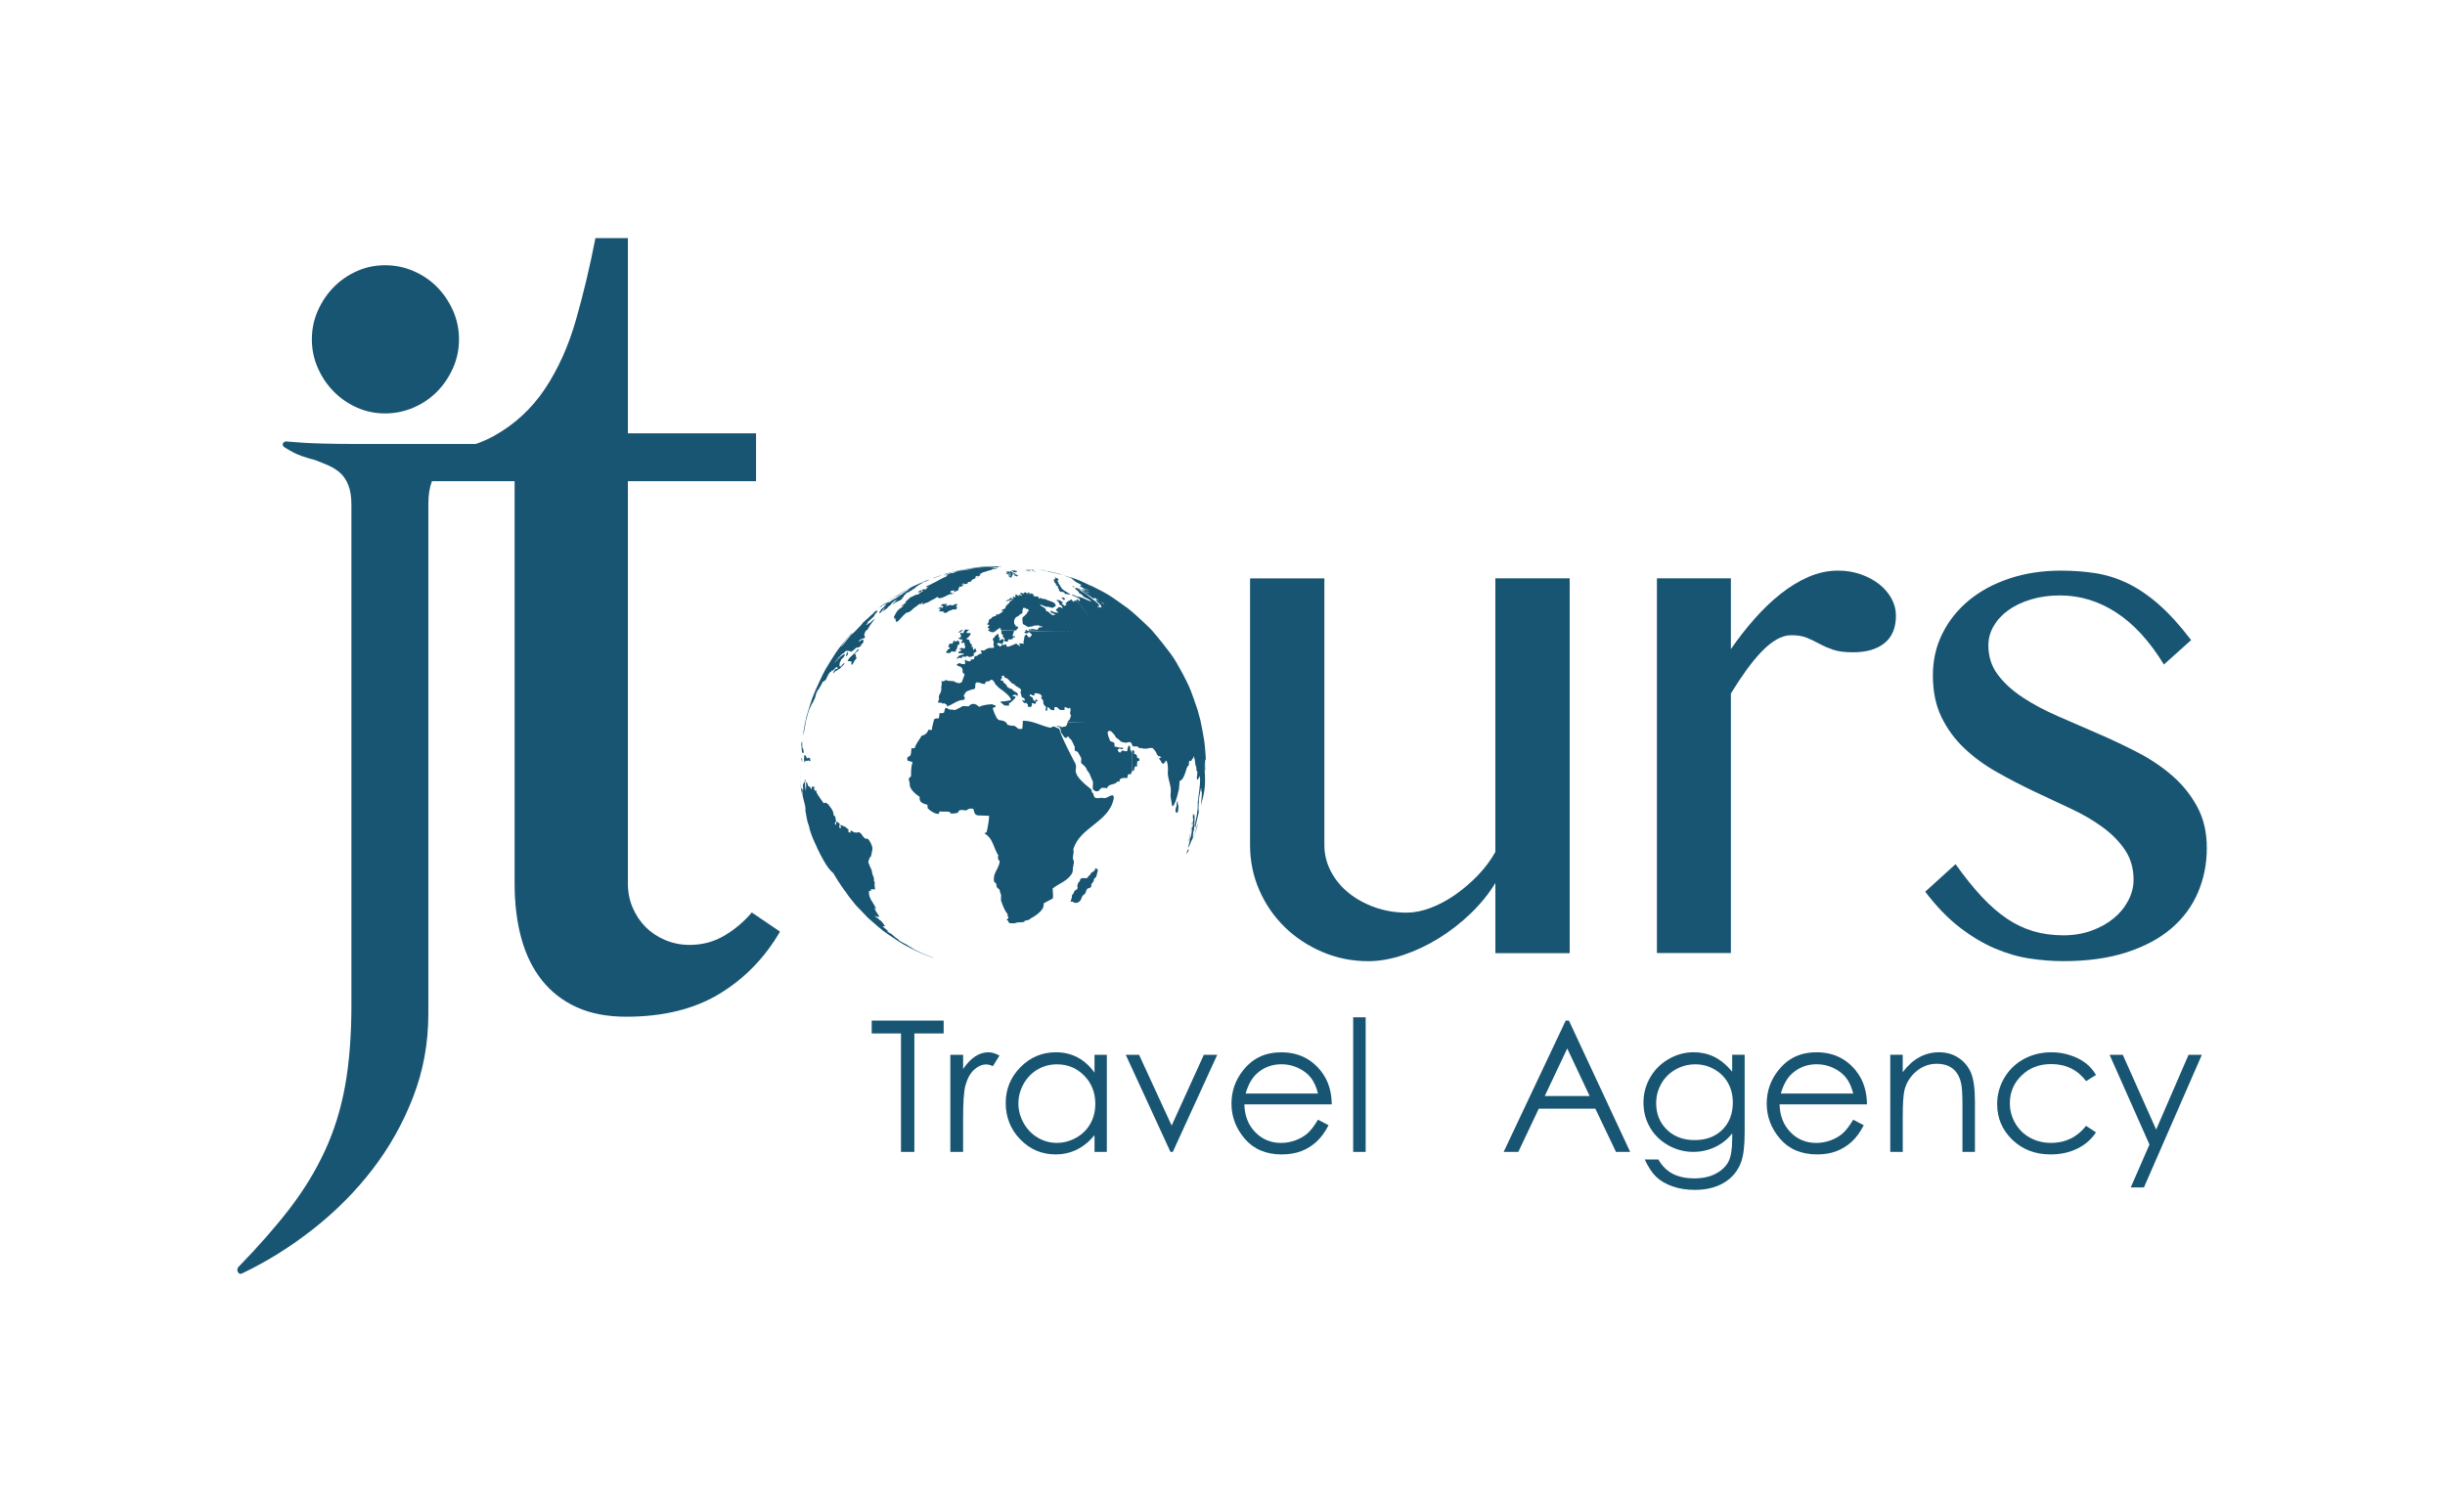 <?xml version="1.0" encoding="UTF-8"?>
<svg xmlns="http://www.w3.org/2000/svg" version="1.1" viewBox="0 0 1180.69 730.18">
  <defs>
    <style> .cls-1 { fill: #185573; } </style>
  </defs>
  <g>
    <g id="Layer_1">
      <polygon class="cls-1" points="441.55 556.25 441.55 499.05 455.69 499.05 455.69 492.84 420.95 492.84 420.95 499.05 435.09 499.05 435.09 556.25 441.55 556.25"></polygon>
      <path class="cls-1" d="M458.92,509.35v46.9h6.16v-15.86c0-8.13.38-13.53,1.12-16.21.98-3.48,2.4-6.04,4.27-7.69s3.81-2.48,5.82-2.48c.86,0,1.93.27,3.19.82l3.15-5.09c-1.9-1.06-3.68-1.59-5.34-1.59-2.21,0-4.34.67-6.38,2-2.04,1.34-3.98,3.35-5.82,6.06v-6.85h-6.16Z"></path>
      <path class="cls-1" d="M534.49,556.25v-46.9h-5.95v8.62c-2.36-3.28-5.09-5.73-8.21-7.37s-6.6-2.46-10.45-2.46c-6.67,0-12.37,2.4-17.11,7.2-4.74,4.8-7.11,10.57-7.11,17.33s2.35,12.75,7.05,17.56c4.7,4.81,10.37,7.22,17,7.22,3.74,0,7.18-.78,10.32-2.33,3.15-1.55,5.98-3.87,8.51-6.94v8.06h5.95ZM526.54,542.63c-1.59,2.84-3.87,5.09-6.83,6.76-2.95,1.66-6.08,2.5-9.38,2.5s-6.34-.84-9.19-2.52c-2.85-1.68-5.13-4.03-6.82-7.04-1.69-3.01-2.54-6.17-2.54-9.47s.84-6.49,2.52-9.47c1.68-2.99,3.94-5.31,6.78-6.96,2.84-1.65,5.94-2.47,9.3-2.47,5.22,0,9.62,1.82,13.19,5.47,3.57,3.64,5.36,8.18,5.36,13.6,0,3.56-.8,6.76-2.39,9.6Z"></path>
      <polygon class="cls-1" points="565.22 556.25 566.34 556.25 587.81 509.35 581.34 509.35 565.79 543.53 550.05 509.35 543.62 509.35 565.22 556.25"></polygon>
      <path class="cls-1" d="M619.12,557.45c3.45,0,6.54-.53,9.28-1.57,2.73-1.05,5.19-2.58,7.38-4.59s4.11-4.66,5.78-7.93l-5.09-2.67c-1.84,3.06-3.55,5.28-5.14,6.66-1.58,1.38-3.5,2.48-5.76,3.31-2.26.83-4.58,1.25-6.97,1.25-4.95,0-9.11-1.74-12.48-5.22-3.37-3.48-5.1-7.95-5.22-13.4h42.2c-.06-6.41-1.78-11.75-5.18-16.03-4.78-6.06-11.16-9.09-19.16-9.09s-13.97,2.96-18.6,8.88c-3.65,4.66-5.48,9.96-5.48,15.91,0,6.32,2.16,11.99,6.47,17,4.31,5.01,10.3,7.52,17.95,7.52ZM606.99,518.36c3.31-2.96,7.27-4.44,11.87-4.44,2.79,0,5.45.59,7.98,1.77,2.53,1.18,4.57,2.73,6.11,4.66,1.54,1.93,2.71,4.5,3.52,7.72h-34.96c1.24-4.31,3.06-7.54,5.48-9.7Z"></path>
      <rect class="cls-1" x="653.45" y="491.25" width="6.03" height="65"></rect>
      <path class="cls-1" d="M770.39,535.38l9.97,20.86h6.84l-29.57-63.41h-1.55l-29.96,63.41h7.07l9.88-20.86h27.31ZM756.83,506.31l10.81,22.95h-21.68l10.86-22.95Z"></path>
      <path class="cls-1" d="M805.54,553.03c3.8,2.14,7.85,3.21,12.17,3.21,3.68,0,7.16-.77,10.44-2.31,3.28-1.54,6.06-3.74,8.33-6.62v2.41c0,5.17-.6,8.91-1.81,11.23-1.21,2.32-3.23,4.25-6.06,5.78-2.84,1.53-6.31,2.3-10.42,2.3s-7.67-.75-10.49-2.24c-2.82-1.5-5.12-3.79-6.91-6.9h-6.55c1.69,3.69,3.55,6.49,5.56,8.41,2.01,1.91,4.62,3.44,7.82,4.58,3.2,1.14,6.82,1.71,10.84,1.71,5.49,0,10.19-1.16,14.09-3.49,3.91-2.33,6.65-5.65,8.23-9.96,1.15-3.05,1.72-7.86,1.72-14.44v-37.37h-6.03s0,8.15,0,8.15c-2.82-3.33-5.75-5.72-8.78-7.18s-6.31-2.18-9.81-2.18c-4.23,0-8.25,1.09-12.06,3.28s-6.8,5.15-8.95,8.9c-2.16,3.75-3.24,7.79-3.24,12.13s1.03,8.32,3.11,11.94c2.07,3.62,5,6.5,8.8,8.64ZM802.25,523.29c1.67-2.92,3.97-5.2,6.9-6.85,2.93-1.65,6.11-2.48,9.53-2.48s6.34.81,9.18,2.41c2.84,1.61,5.04,3.8,6.59,6.57,1.55,2.77,2.33,5.93,2.33,9.46,0,5.43-1.69,9.81-5.06,13.15s-7.84,5-13.38,5c-5.49,0-9.96-1.68-13.41-5.04-3.45-3.36-5.17-7.62-5.17-12.76,0-3.39.83-6.54,2.5-9.46Z"></path>
      <path class="cls-1" d="M896.38,517.24c-4.78-6.06-11.16-9.09-19.16-9.09s-13.97,2.96-18.59,8.88c-3.65,4.66-5.48,9.96-5.48,15.91,0,6.32,2.16,11.99,6.47,17,4.31,5.01,10.3,7.52,17.95,7.52,3.45,0,6.54-.53,9.28-1.57,2.73-1.05,5.19-2.58,7.38-4.59s4.11-4.66,5.78-7.93l-5.09-2.67c-1.84,3.06-3.55,5.28-5.14,6.66-1.58,1.38-3.5,2.48-5.76,3.31-2.26.83-4.58,1.25-6.97,1.25-4.95,0-9.11-1.74-12.47-5.22s-5.1-7.95-5.22-13.4h42.2c-.06-6.41-1.78-11.75-5.18-16.03ZM859.96,528.06c1.24-4.31,3.06-7.54,5.48-9.7,3.31-2.96,7.26-4.44,11.87-4.44,2.79,0,5.45.59,7.98,1.77,2.53,1.18,4.57,2.73,6.11,4.66,1.54,1.93,2.71,4.5,3.52,7.72h-34.96Z"></path>
      <path class="cls-1" d="M912.81,509.35v46.9h6.03v-17.2c0-6.18.29-10.43.86-12.76.92-3.56,2.82-6.55,5.71-8.97,2.89-2.41,6.16-3.62,9.81-3.62,3.19,0,5.78.78,7.76,2.35,1.98,1.56,3.32,3.9,4.02,7,.45,1.81.67,5.42.67,10.82v22.37h6.03v-24.14c0-6.38-.65-11.08-1.94-14.09s-3.3-5.42-6.01-7.2c-2.72-1.78-5.83-2.67-9.33-2.67s-6.64.8-9.57,2.39c-2.93,1.59-5.6,4-8.02,7.22v-8.41h-6.03Z"></path>
      <path class="cls-1" d="M990.46,513.83c7.15,0,12.78,2.75,16.92,8.23l4.78-2.97c-1.41-2.36-3.12-4.3-5.13-5.82s-4.46-2.76-7.35-3.71c-2.89-.95-5.88-1.42-8.99-1.42-4.94,0-9.41,1.09-13.41,3.28-4,2.19-7.13,5.22-9.42,9.12-2.28,3.89-3.43,8.11-3.43,12.65,0,6.75,2.44,12.49,7.33,17.2,4.88,4.71,11.03,7.07,18.45,7.07,4.83,0,9.13-.93,12.91-2.79,3.78-1.86,6.79-4.48,9.03-7.85l-4.78-3.15c-4.36,5.49-9.99,8.23-16.88,8.23-3.76,0-7.16-.83-10.19-2.5-3.03-1.67-5.41-4-7.15-7.02-1.74-3.01-2.6-6.22-2.6-9.64,0-5.25,1.89-9.72,5.66-13.39,3.78-3.68,8.52-5.51,14.23-5.51Z"></path>
      <polygon class="cls-1" points="1035.31 573.4 1063.28 509.35 1056.86 509.35 1041.21 545.46 1025.09 509.35 1018.72 509.35 1037.97 552.69 1028.94 573.4 1035.31 573.4"></polygon>
      <path class="cls-1" d="M117.04,614.86c11.97-5.72,23.4-12.86,34.29-21.44,10.88-8.57,20.41-18.16,28.58-28.78,8.16-10.61,14.7-22.25,19.59-34.9,4.9-12.65,7.35-26.05,7.35-40.21v-246.15c0-4.35.58-8.02,1.73-11.02h39.93v194.41c0,9.59,1.07,18.32,3.21,26.19,2.14,7.88,5.43,14.64,9.89,20.29,4.45,5.65,10.06,10.01,16.82,13.1,6.76,3.08,14.77,4.62,24.01,4.62,17.8,0,32.78-3.68,44.94-11.04,12.15-7.36,21.91-17.37,29.28-30.05l-13.61-9.25c-3.77,4.45-8.18,8.18-13.23,11.17-5.05,3-10.66,4.49-16.82,4.49-4.11,0-8.01-.77-11.69-2.31-3.68-1.54-6.85-3.63-9.5-6.29-2.66-2.65-4.75-5.78-6.29-9.37-1.54-3.59-2.31-7.45-2.31-11.56v-194.41h61.89s0-23.11,0-23.11h-61.89v-94.25h-15.67c-2.74,14.04-5.91,27.31-9.5,39.8-3.6,12.5-8.56,23.5-14.9,33-6.34,9.5-14.47,17.04-24.4,22.6-2.77,1.55-5.75,2.88-8.95,4h-57.65c-5.45,0-10.96-.06-16.53-.2-5.58-.13-11.37-.47-17.35-1.02-.82,0-1.37.34-1.63,1.02-.27.68,0,1.3.82,1.84,2.99,1.91,5.64,3.27,7.96,4.08,2.31.82,4.55,1.5,6.74,2.04,2.17.82,4.35,1.7,6.53,2.65,2.17.96,4.08,2.18,5.71,3.67,1.63,1.5,2.92,3.47,3.88,5.92.95,2.45,1.43,5.58,1.43,9.39v241.66c0,14.7-1.02,27.69-3.06,38.98-2.04,11.29-5.31,21.77-9.8,31.43-4.49,9.66-10.14,18.91-16.94,27.76-6.81,8.84-15.1,18.3-24.9,28.37-.54.82-.54,1.63,0,2.45.55.81,1.22.95,2.04.41Z"></path>
      <path class="cls-1" d="M161.19,189.11c3.19,3.24,6.91,5.8,11.16,7.69,4.25,1.9,8.79,2.84,13.63,2.84s9.42-.95,13.77-2.84c4.35-1.89,8.12-4.46,11.31-7.69,3.19-3.23,5.75-7.03,7.69-11.37,1.93-4.35,2.9-8.97,2.9-13.88s-.97-9.53-2.9-13.88c-1.94-4.35-4.5-8.14-7.69-11.37-3.19-3.23-6.96-5.8-11.31-7.69-4.35-1.89-8.94-2.84-13.77-2.84s-9.38.95-13.63,2.84c-4.26,1.9-7.97,4.46-11.16,7.69-3.19,3.24-5.75,7.03-7.69,11.37-1.93,4.35-2.9,8.98-2.9,13.88s.96,9.53,2.9,13.88c1.93,4.35,4.5,8.14,7.69,11.37Z"></path>
      <path class="cls-1" d="M758,460.25v-180.97s-35.89,0-35.89,0v132.11c-2.25,4.05-5.09,7.84-8.51,11.38-3.43,3.54-7.08,6.66-10.95,9.35-3.88,2.7-7.83,4.8-11.88,6.32-4.04,1.52-7.86,2.27-11.46,2.27-5.5,0-10.67-.87-15.5-2.61-4.83-1.74-9.04-4.07-12.64-6.99-3.59-2.92-6.43-6.38-8.51-10.36-2.08-3.99-3.12-8.23-3.12-12.72v-128.74h-35.89v128.74c0,7.75,1.49,15.02,4.47,21.82,2.98,6.8,7.05,12.72,12.22,17.78,5.16,5.06,11.23,9.07,18.2,12.05,6.96,2.98,14.38,4.47,22.24,4.47,5.28,0,10.87-.98,16.77-2.95,5.9-1.96,11.63-4.66,17.19-8.09,5.56-3.42,10.72-7.44,15.5-12.05,4.78-4.61,8.74-9.49,11.88-14.66v33.87h35.89Z"></path>
      <path class="cls-1" d="M835.85,334.88c2.47-4.04,4.94-7.78,7.41-11.2s4.91-6.4,7.33-8.93c2.41-2.53,4.83-4.49,7.25-5.9,2.41-1.4,4.8-2.11,7.16-2.11,3.03,0,5.56.42,7.58,1.26,2.02.84,4.02,1.8,5.98,2.87,1.97,1.07,4.16,2.02,6.57,2.86,2.41.84,5.64,1.26,9.69,1.26,6.52,0,11.6-1.49,15.25-4.47,3.65-2.97,5.48-7.39,5.48-13.23,0-2.92-.73-5.7-2.19-8.34-1.46-2.64-3.46-4.94-5.98-6.91-2.53-1.96-5.48-3.54-8.85-4.72-3.37-1.18-7.02-1.77-10.95-1.77-4.83,0-9.58,1.01-14.24,3.03-4.66,2.02-9.18,4.78-13.56,8.26-4.38,3.48-8.59,7.53-12.64,12.13-4.04,4.61-7.81,9.44-11.29,14.49v-34.2h-35.72s0,180.97,0,180.97h35.72v-125.37Z"></path>
      <path class="cls-1" d="M1020.78,443.4c-2.98,2.47-6.55,4.47-10.7,5.98-4.16,1.52-8.71,2.28-13.65,2.28-5.17,0-9.97-.65-14.41-1.94-4.44-1.29-8.71-3.31-12.81-6.06-4.1-2.75-8.17-6.29-12.22-10.62-4.04-4.32-8.26-9.58-12.64-15.75l-14.66,13.31c5.39,7.08,10.92,12.81,16.6,17.19,5.67,4.38,11.34,7.78,17.02,10.19,5.67,2.42,11.29,4.05,16.85,4.89,5.56.84,10.98,1.26,16.26,1.26,11.57,0,21.71-1.41,30.41-4.21,8.7-2.81,15.92-6.66,21.65-11.54,5.73-4.89,10.03-10.67,12.89-17.36,2.86-6.68,4.3-13.84,4.3-21.48s-1.52-14.13-4.55-19.8c-3.03-5.67-7.02-10.67-11.96-15-4.94-4.32-10.56-8.11-16.85-11.38-6.29-3.26-12.75-6.32-19.38-9.18-6.63-2.86-13.09-5.67-19.38-8.42-6.29-2.75-11.91-5.76-16.85-9.02-4.94-3.26-8.93-6.91-11.97-10.95-3.03-4.04-4.55-8.76-4.55-14.16,0-3.26.84-6.34,2.53-9.27,1.69-2.92,4.04-5.48,7.08-7.67,3.03-2.19,6.68-3.93,10.95-5.22,4.27-1.29,8.93-1.94,13.99-1.94,9.66,0,18.73,2.75,27.21,8.26,8.48,5.5,16.15,13.88,23,25.11l13.15-11.8c-5.39-7.08-10.59-12.81-15.59-17.19-5-4.38-10-7.78-15-10.2-5-2.41-10.14-4.04-15.42-4.89-5.28-.84-10.9-1.26-16.85-1.26-8.99,0-17.27,1.26-24.85,3.79-7.58,2.53-14.1,6.04-19.55,10.53-5.45,4.5-9.72,9.83-12.81,16.01-3.09,6.18-4.63,12.92-4.63,20.22,0,7.75,1.38,14.47,4.13,20.14,2.75,5.67,6.4,10.67,10.95,15,4.55,4.33,9.74,8.15,15.59,11.46,5.84,3.31,11.77,6.4,17.78,9.27,6.01,2.86,11.94,5.64,17.78,8.34,5.84,2.7,11.04,5.7,15.59,9.02,4.55,3.31,8.2,7.02,10.96,11.12,2.75,4.1,4.13,8.91,4.13,14.41,0,3.37-.84,6.69-2.53,9.94-1.69,3.26-4.02,6.13-6.99,8.59Z"></path>
      <path class="cls-1" d="M463.47,305.34l.35-.33h.08c.12.04.37-.04.38-.04l.07-.22c.06-.1.18-.13.24-.23l.04-.06c.07-.12.13-.24.19-.34l.02-.06-.45.13c-.17.08-.3.22-.47.3l-.23.05-.03.02-.15.21c-.15.13-.34.22-.48.37-.08.09-.09.2-.13.3l.18.13q.32-.15.38-.23Z"></path>
      <path class="cls-1" d="M526.28,282.48s0,0-.13-.06l-.22-.11.24.12s.02,0,.11.04Z"></path>
      <path class="cls-1" d="M520.08,429.54c-.11.15-.19.12-.36.05q-.11-.04-.85.75c-.4.42-.28,1.14-.83,1.49-.18.11-.19.13-.27.24-.03.08-.06.16-.09.25-.12.4,0,.82-.11,1.22-.06.16-.12.32-.18.49q-.21.82-.43,1.37c.47.05.96,0,1.44.04,0,.12-.03.24-.03.37.54.2,1.93.54,3.17-.76.65-.68.71-1.67,1.22-2.42.33-.47.91-.67,1.24-1.14.45-.66.43-1.52.93-2.16.32-.4.85-.36,1.23-.61.22-.13.52-.11.67-.36.32-.52,0-1.17.37-1.68.25-.34.62-.59.8-.98.07-.18.14-.35.2-.53.05-.17.04-.36.07-.53.04-.09.07-.18.1-.27.23-.4.73-.52.96-.92.02-.09.06-.17.09-.27l.77-2.98c-.02-.16-.18-.59-1.22-.98-.3,1.04-.3,1.05-.35,1.1q-.2.25-1.7,1.22c-.12.07-.51.78-.52.86-.03.22-.06.3-.11.36-.16.17-.38-.05-.54.1-.29.27-.28.73-.6.97-.83.62-1.79-.09-2.63.27-.25.1-.55.08-.74.31-.26.31-.15.73-.35,1.06-.2.35-.6.51-.78.87,0,.01-.59,1.68-.4,1.91.16.21.16.25.14.38,0,0-.24.79-.3.89Z"></path>
      <polygon class="cls-1" points="526.17 282.44 526.28 282.5 526.17 282.44 526.17 282.44"></polygon>
      <path class="cls-1" d="M495.88,275.53l-.02-.08h0c.11-.06.2.02.3,0h0q.34.12.38.16h-.12c.11.05.22.1.33.16.1.04.3.11.41.14q.45.12.5.12c.04-.08-.3-.21-.64-.36l-.18-.07q.1-.01.21,0h.08c-.08-.09-.22-.15-.3-.18-.12-.05-.24-.09-.35-.13-.09-.02-.11-.02-.17-.02-.18-.07-.36-.13-.54-.2l-.13-.03h0v.02h-.06c.12.08.3.06.39.2-.1.01-.19-.03-.29-.03h0s.06.07.06.07h-.02c-.12,0-.23-.04-.36-.07q.34.17.34.19c-.15-.02-.29-.1-.44-.11h-.1c.38.17.66.29.73.26l-.02-.05Z"></path>
      <path class="cls-1" d="M488.72,275.76h.07s.16.06.16.06c.1.02.17-.06.27-.03.16.04.18.07.24.16-.17,0-.34-.01-.49-.01l.05.17c.11.05.21.13.33.15.13,0,.25,0,.37,0q.14-.02.2,0l.14.11c.19.09.4.04.4.04.1-.03.1-.22.22-.18q.26.09.38,0l-.05-.09-.07-.17c.03-.08.14-.02.17-.1l.03-.04q-.22-.14-.26-.15c-.17-.03-.19,0-.2.02l-.05.02h-.12c-.27-.34-.41-.3-.41-.3q-.04.27-.23.19v-.15s-.01-.04-.01-.04l-.06-.07h-.04s0,.07,0,.07h-.02s-.02,0-.02,0l-.08-.03h-.16q.14.3.13.39l-.07-.02c-.08-.18-.12-.25-.33-.32,0,0-.48-.08-.62-.02,0,0-.23.18.15.32Z"></path>
      <path class="cls-1" d="M462.89,308.57c.16,0,.31,0,.52,0,.15-.09.2-.12.4-.03q.06.36.12.44c.15,0,.31.01.49-.05q.02-.16.23-.42l.15.25c-.17.27.08.57-.05.83-.12.26-.5.08-.61.37q-.05.12.05.44c.39.02.78.03,1.17.04l.18-.24c.64.38-.2,1.25.51,1.59l.12.07c-.08.2-.25.48-.19.69.06.27.05.41-.24.58-.5.29-.83-.27-1.27-.27h-.11q-.23-.03-.49.23l-.15.27c-.14,0-.3-.02-.45-.03l-.13.25c.36.29.79.09,1.18.18-.02.2-.04.28-.17.51-.08,0-.17,0-.29.01q-.76.46-.78.46h-.02s-.02,0-.02,0h-.12c-.14.36-.19.48-.03.78.42.03.81-.39,1.24-.06.39.29.87-.08,1.25.2.02.25-.03.4-.17.46-.09.04-.42.15-1.01.1-.3-.02-.36.33-.62.39-.24.06-.5.05-.74.09q-.19.9-1.09,1.16.29.21,1.01.04.32-.15.41-.35.09-.03.53.18c.25.01.5.02.75.03.12-.57.16-.6.28-.71.51.09,1.03.04,1.55.11.37.05.4-.5.77-.44.35.05.49.43.83.49h.16c.39-.1.81.14,1.18-.14q.41-.32.48-.32.31.01.58-.12l.11-.26c-.12-.19-.27-.43-.27-.66,0-.05.02-.09.04-.17.02-.1.07-.36.44-.27q.18.04.37-.51c.18,0,.34.01.5.02.03-.17.06-.35.06-.54-.37-.27-.31-.56-.27-.73-.11-.17-.3-.24-.44-.36l-.25.06c-.02.21-.03.45-.47.66q-.31.15-.25-1.44c-.25-.01-.49-.02-.73-.03.32-.99.41-1.25-.32-1.4-.04-.08-.05-.17-.07-.25l-.22-.1c.1-.34-.02-.42-.31-.64l.02-.19c.09-.25-.26-.94-.55-.98q-.84-.08-1.01-.4.45-.59,1.05-.69c.02-.08.04-.16.08-.3.06-.41.58-.39.71-.75.08-.32.16-.63.24-.95-.73-.03-1.46-.05-2.16-.11q.51-.64.53-.75c.09-.41.57-.35.77-.62-.08-.19-.09-.2-.25-.23h-.23c-.11,0-.22,0-.35,0-.35.09-.72-.13-1.08.03-.1.34-.35.59-.52.89-.13.26-.14.55-.25.82q-.62.03-.64.02c-.15-.04-.11-.25-.26-.29h-.2c-.41.13-.41.8-.41.8.05.33.4.23.59.35l-.16.2c-.02.08-.04.16-.08.27-.14.23,0,.7-.37.72-.67.03-.69.29-.7.48l-.02.18Z"></path>
      <path class="cls-1" d="M485.95,277.02c.28.38.39.19.39.19l.03-.23c.08-.02.15,0,.16,0l.05.2c.08.12.2.12.29.11h.1c.16.03.13-.19.21-.27q.07,0,.16-.03l-.02-.07v-.15l.15-.02q.08.06.11.31c.1.03.2.03.3.03l.14-.13.09.07.02.21.05.03q-.02.1-.23.07h-.1s-.94-.06-.96.23v.21q.19-.04.23-.04h.11c.23.07.3.09.43.03.12-.05.18-.17.32-.19h.04q.09.01.15.13l-.06.09-.37.19c-.91-.14-.77.17-.67.32.08.11.11.11.34.1q.23,0,.73.67l.1-.03v-.11c.06-.16.33-.12.34-.34.02-.15-.07-.3.03-.45.07-.1.11-.09.29-.08-.02-.17-.04-.33-.07-.49.12,0,.26.02.29-.12-.13-.12-.09-.3-.15-.45.19,0,.37,0,.56,0v.03c.05.12-.04.37.14.37.43,0,.42.31.4.43-.18.12-.15.18-.07.39h.2c.18,0,.15-.3.36-.26q.1.02.23.38c.08,0,.17,0,.26.01l.06-.03v-.23c.17,0,.34,0,.52.02l.15-.05-.03-.1q-.18-.15-.63-.2c-.12-.22-.12-.23-.14-.3-.19-.03-.37-.03-.54-.04-.07-.2-.13-.34-.24-.36-.14-.02-.16-.05-.28-.24-.09-.05-.2-.01-.3-.06-.09-.05-.11-.18-.22-.23l-.09-.03c-.11-.04-.16.11-.26.08q-.19-.05-.27-.11l-.05-.2-.28-.05c-.08-.11.06-.2.03-.3-.17-.04-.41-.1-.59-.14h-.05s-.09.04-.08.22v.08c.03.09.13.15.1.27-.07.19-.19.13-.22.12l-.09-.19-.02-.1-.02-.06v-.1s-.02-.13-.02-.13l-.13-.02c-.13.06-.18.21-.31.26h-.22s0-.14,0-.14l.17-.12v-.08c-.1,0-.21.09-.24.16-.15,0-.28,0-.43,0-.64.11-.23.39-.23.39.08.04.2-.08.25.02,0,0,.07.12-.11.22-.04.16.08.33,0,.5-.16-.1-.1-.41-.37-.41.02.13-.06.26.03.38Z"></path>
      <polygon class="cls-1" points="488.74 276.22 488.76 276.27 488.76 276.26 488.74 276.22"></polygon>
      <polygon class="cls-1" points="526.28 282.5 526.4 282.56 526.32 282.52 526.28 282.5"></polygon>
      <path class="cls-1" d="M483.88,294.89c.22-.02.36-.01.49-.01-.3,1.12-1.57,1.12-2.17,1.9-.19,0-.44-.06-.6-.16-.2-.01-.33-.02-.46-.02l-.11.36c.02.09.06.22.08.31-.14.1-.36.2-.52.23-.2.01-.2.01-.2.01h-.04s0,0,0,0h-.04c-.44.18-.87.41-1.31.58-.14.8-.99.72-1.43,1.13.03.16.02.39-.03.54t-.37,1.2c-.1.04-.17.04-.24.04-.17.36-.2.5-.22.66.19,0,.38.01.58.02.08,0,.2-.02.29-.02l.2.22c-.08.14-.25.32-.39.39q-.13.49-.43.66c-.01.09-.02.2-.04.29q.22.14.89.2-.08.49-.39.7c1.3.05,2.61.09,3.93.13q.36-.47,1.17-.7c.04-.16.06-.31.07-.47.43.06.47.49.71.73,0,.1,0,.22,0,.32,2.3.24,4.63.31,6.96.38.22-.17.5-.23.75-.34.03-.43.05-.45.62-.88-.01-.29-.02-.37-.02-.45-.02-.09-.05-.2-.07-.28-.37,0-.73-.09-1.11-.05q.01-.58-.13-.87c-.17-.04-.38-.12-.52-.21-.02-.82-.03-1.41-.05-1.98t.86-1.44c1.27-.29,2.17-1.48,2.17-1.48q.28-.2.79-.24l.19-.23c-.3-.88.25-1.65.34-2.48q.34-.07.85,0h.02s.01,0,.01,0h.07q.46.49.7.55l.18-.21c.46.18.49.23.7.53.14.37.17.58.22.79-.2,0-.39,0-.58-.02q.16.86-2.53,3.04c.05.75-.04,1.52.13,2.27v.22c.07.17.11.41.12.58.5.36,2.56,1.47,2.58,1.47.12,0,.15.01.2.01.7-.35,1.52-.12,2.23-.45l.02-.22c.78-.09,1.35-.08,1.92-.07.13-.1.35-.19.51-.21h.11c.11.12.24.3.32.45.6.13.96.14,1.33.14l.15.23-.17.21c-1.39,0-1.6,0-2,1.11-1.17.45-2.32-.77-3.49-.05q-.47-.16-.8,0c0,.16-.11.37-.22.49,8.6.45,17.14.61,25.12.71-7.97-.09-16.52-.26-25.15-.48-.09-.01-.17-.07-.27-.06h-.14s-.03,0-.03,0c-.1-.03-.12-.05-.27-.19l-.02-.22-.08-.02c-.12,0-.23-.02-.34,0,0,0-.06,0-.17.06q-.09.05-.09.06l-.02.21.14.12c.22.07.23.07.23.07h.1c-.28.13-.66.29-.95.39,0,.15.01.34.02.5q.54.26,1.36.29c.2-.22.49-.51.74-.68.58.27.86.9,1.42,1.17,0,.14-.03.34-.04.48-.25.1-.55.38-.67.63-.16.31-.31.3-.45.3-.15-.03-.35-.07-.48-.1-.07-.13-.16-.3-.23-.43-.3-.33-.37-.33-.45-.34-.01-.14-.03-.33-.04-.47-.16,0-.31,0-.47-.01-.15.24-.41.52-.64.69-.15,1.08-.61,3.21-.61,3.21.09.09.22.21.32.3l-.11.25q-1.79-.36-2.29-.05c.1.28.33.62.54.81l-.05.25-.25.05c-.55-.37-1.05-.82-1.63-1.17-3.82,1.69-4.84,2.15-4.74.43l-.49-.02c-.21.16-.59.27-.85.24-.25-.02-.4-.02-.58-.03-.15,0-.36.02-.52.03,0,.14,0,.33,0,.47-.21.29-.38.28-.55.28-.13-.03-.32-.08-.45-.12-.1-.21-.3-.48-.5-.6-.16,0-.33,0-.49-.02,0-.14.02-.29.03-.44.02-.14.06-.33.09-.46.33-.02.65-.01.97,0,.47.14.91.43,1.41.44.19-.24.58-.73.6-2.22-.16-.13-.31-.14-.47-.14q-.94.22-1.2.57c-.21.12-.26.12-.3.12h-.02c-.06-.13-.13-.31-.18-.45.09-.11.22-.26.31-.37.08-.33.08-.45.09-.58-.14.02-.33.03-.47.05q-.25-1.88-.48-1.98-.99,1.05-1.35,1.07c-.08.11-.2.27-.28.39.05.26.05.3.04.34-.21.18-.54.38-.8.48-.31.81.54,1.43.35,2.22,0,.12-.02.2-.03.29l-.17.55c.1.27.23.62.34.88-.02.31-.03.48-.05.64-.13,0-.24-.01-.38-.01-.14.02-.33.05-.48.07-.57.02-.67.02-.77.01q-1.09-.19-3.33,1.35c-.41-.2-.49-.2-.59-.2-.08,0-.16,0-.24,0h-.46c-.06.16-.07.33-.1.5l.46.27c-.04.28-.08.57-.12.85-.82.04-.99.09-2.13,1.02-.29.14-.38.14-.46.13-.14,0-.34,0-.48,0-.44.5-.52,1.03-.6,1.56-.77-.01-.87.01-1.46.14-.1.28-.15.55-.19.82-.32-.01-.64-.02-.95-.03-.26-.15-.27-.15-.27-.15-.16,0-.34,0-.48-.01-.32-.17-.3-.26-.28-.35-.12-.08-.29-.19-.41-.26-.3.31-.35.58-.4.84.14.06.34.15.47.21-.11.16-.24.37-.35.53l.08.28c-.02.11-.04.23-.07.34-.66.04-1.3-.16-1.96-.16-.08-.12-.17-.28-.25-.4q-1.39.28-1.77.64c.13.39.22.4.3.4.18.22.47.47.72.59.55,0,.64,0,.72,0q.84.8.99,1.06c.2.79.12,1.27.04,1.76.31.37.71.61,1.02.97-.12.67-.12.68-1.37,3.85-.3.16-.73.35-1.06.46-.22,0-.31,0-.4,0-.7-.33-1.61-.19-2.14-.92-1.12-.15-1.91-.18-2.71-.21q-1.05-.17-1.35-.41h-.13c-.1.1-.23.23-.33.33-.66.34-1.11.32-1.54.3l-.2.29c.7,1.07-.38,2.16.06,3.24-.1.57-.21,1.14-.31,1.72q-1.19,1.99-.92,2.6c.12.49.11.59.09.69l-.05.3q-.4.54-.44,1.4c.27.11.54.12.81.13.57-.12.76-.17,1.29.42.29-.02.68-.1.95-.18q.11.09,1.06.65c.14.26.28.62.37.9.13-.03.32-.07.45-.1l-.27-.09c2.65-.82,4.76-3.03,7.74-2.99.47-.38.5-.71.55-1.04-.14-.27-.38-.59-.6-.81q.06-.3.97-1.78c.54-.91,4.22-1.66,4.26-1.66.32-.32.35-.61.38-.9.01-.1.03-.19.03-.29-.04-1.27-.08-2.37,1.86-1.84.24.03.24.03.24.03h.08s.02,0,.02,0h.03q.83.49,1.52.56c.13,0,.27,0,.41.02.14,0,.34,0,.49,0,.14-.6.15-.68.7-1.23.42-.01.52,0,.61,0,.45.03.78.04,1.65-.85,1.71.24,1.6,2.24,2.83,2.94.25.15.5.48.61.75,4.16,2.89,6.23,4.97,6.14,6.19-.76.28-3.78.72-4.83.7-.07.11-.16.25-.22.36.81.4,1.29,1.27,2.18,1.56.76.04,1.35.06,1.95.07,0-.38.02-.77.03-1.15,1.3-.5,2.02-1.71,3.05-2.55-.03-.56-.03-.67-.03-.78-.56.02-.77.01-.96,0-.29-.15-.29-.27-.29-.38.47-.44.85-.43,1.24-.42q.76.28,1.19.71s0-.03-.08-1.41c-.88-.72-2.16-.94-2.73-2.07-.34,0-1.1-.03-2.44-1.23q.22-.49-1.24-1.63c-.16-.16-.25-.16-.35-.16-.04-.3-.16-.69-.28-.97-.3-.03-.71-.05-1.03-.04.02-.25.03-.5.04-.75l.28-.28c.29-.24.29-.29.3-.34-.12-.25-.2-.63-.19-.91.99-.33,1.09-.06,1.38.8,2.17.28,2.72,2.93,4.83,3.29.02.09.05.21.07.29.87,1,2.38,1.18,3.08,2.4q-.61,1.65.06,2.14c.02.76.05,1.63,1.26,1.72.44.54.44.94.45,1.34-.25,0-.5-.01-.74-.02-.08-.12-.19-.27-.27-.39-.08.11-.2.26-.28.37q.7,1.09,1.49,1.34c.05-.11.12-.27.18-.39.52.31.55.33,1.09.95-.06.3-.04.71.05,1,.45.15.68.15.91.16.15,0,.34-.02.49-.02.17-.23.39-.55.55-.79-.02-.19-.02-.29-.02-.39-.03-.13-.08-.32-.11-.45.11-.08.27-.2.38-.28.28.08.63.23.87.39.23,0,.33,0,.42,0,.11-.1.25-.23.35-.33,0-.26,0-.61.02-.87.28.01.65,0,.93-.05-.33-.51-.44-.65-1.08-.94-.03.29-.14.68-.29.93-.7-.16-.78-.42-1.29-1.87q-.78-.29-1.25-.69c-.01-.4-.01-.49-.02-.59l.52-.13c.23.17.57.37.83.48.45,0,.54,0,.64,0,.1,0,.2,0,.29,0,.06-.26.05-.63-.04-.89q.56-.47,3.11.44c.02.14.03.32.04.46.1.05.23.1.32.15l.24.53c-.14.05-.33.12-.48.18-.08.94,1.29,1.22,1.04,2.24.01.15.03.34.04.48-.01.21-.01.29,0,.37.12.26.31.59.48.82l.12.15.16.08.11.16.2.16.16.11c.04.14.1.32.14.46l-.14.18-.07.16-.07.19c.02.27.08.63.16.89l.17.16.14.12.32-.49.09-.39c0-.19-.01-.44-.06-.62.1-.45.2-.45.28-.45l.14.04.16.12.12.15.15.12c.15.14.36.33.5.47l.16.19.13.16.15.08h.14c.23,0,.55.06.76.17.37.04.42.04.48.04l.14-.07.15-.11-.04-.15.02-.16c-.05-.24-.04-.58.05-.8l.08-.15.21-.15c.29-.02.7.07.97.17l.44.43.54.44.12.15.15.12.15.05.21.08c.67.01,1.34.02,2.01.04-.02-.14-.04-.33-.05-.46-.01-.14-.02-.2-.02-.27-.01-.14-.03-.32-.04-.46.12-.03.28-.08.4-.11l.14-.03h.22c.31.08.7.3.92.52.36.04.42.04.47.04l.14-.08.06-.14.13-.11.16.04.29.39.04.14c.03.3,0,.71-.05,1-.17.55-.31,1.07.03,1.7l.04.16c.06.12.15.29.22.41-.05.14-.1.34-.16.48l-.14.11-.06.16-.04.55-.09.16q-.5.86-.83,1.04l-.14.11-.15.15-.02.16c5.98.27,11.85.36,17.5.43-5.66-.07-11.52-.16-17.51-.28,0,.01-.31,1.5-.71,1.85l-.15.16-.14.11h-.16q-.21-.01-.78.14h-.19s-.16.04-.16.04l-.15.08-.15.14c-.15,0-.33-.08-.46-.15-.08-.09-.19-.2-.3-.28-.11-.02-.16-.02-.21-.02,0,0-.72-.04-1.29-.22h-.18s-.17,0-.17,0l-.16.1c.48.33.66.36,1.52.51.12.13.12.23.13.34v.2c.1.16.24.28.33.44.03.13.04.32.03.45l.02.16-.02.2c0,.92.77,1.45,1.13,2.19.52.8.6.86.98,1.11.25.05.36.05.47.05.57.05.59-.56.89-.83.06.09.15.2.21.28.46.73,1.23,1.22,1.69,1.95l1.41,2.99c.01.21.01.27.02.32-.12.44-.14,1.05.13,1.46.31.46.93.28,1.28.63.13.12,1.61,2.81,1.61,2.84.46,1-.65,2.49.74,3.13,0,0,1.6,1.18,1.96,2.4.2.65.33.75.56.93q.67.51,2.53,5.24c-.03,1.07-.09,2.04-.14,3,.32,1.5,2.35,1.9,2.99,1.13q1.03-1.23,1.44-1.31c.57,0,1.12.01,1.68.02h.13c.1.07.22.18.3.26h.2c.13-.2.29-.46.43-.66,1-1.65,3.22-.98,4.39-2.3.28-.4.29-.41,1.25-.33l.16-.15c0-.78,0-.83.28-1.12.22.04.26.04.87-.36q.34-.23,2.61-.11s.02-1.15.4-1.78c.48-.09.91-.08,1.34-.08.19-.8.54-1.52.54-1.52.15-3.07.09-6.02-.04-8.93l-.13.16c-.25-.3-.19-.7-.32-1.03q-.2-.08-.38-.39c-.06-.59-.09-1.13-.12-1.68q-.19-.3-.35-.45-.84.28-1,2.74c-.32.08-.65,0-.97,0-.24,0-.33-.01-.42-.01-.24-.1-.46-.22-.71-.32-.2-.02-.25-.02-.31-.02q-.71.7-.99,1.05s-1.11-.13-1.22-1.53c.09-.03.2-.08.28-.11.3-.25.35-.26.56-.32.14,0,.2,0,.24,0,1.6.78,1.55-.22,1.55-.22l-.14-.17c-.24-.08-.32-.08-.41-.08-.12,0-.26.03-.39.06-.23,0-.33,0-.43,0-.76-.24-1.55-.25-2.31-.48-.23-.03-.34-.03-.45-.03-.04-.55-.07-1.09-.1-1.63-.27-.41-.29-.45-2.08-1.11-.36-1.42-1.28-2.68-1.12-4.23.13-1.12,1.62-.45,1.64-.44q.11.06,1.07,1.08.62.66,1.18,1.74c.35.66,1.13.77,1.59,1.28.81.92,1.02,1.16,3.11,1.39.2,0,.24,0,.3,0h.26c.26-.18.6-.1.88-.24.22-.08.3-.08.39-.08q.48.02.99.54l.03.03c.32.52.21,1.29.94,1.56.51,0,.94,0,1.35,0,.78-.24,1.01.59,1.55.82h1.22c.15.07.35.17.52.25h1.94l1.38-.33h1.24s2.01,1.75,2.13,3.21c.08,0,.19.02.28.03q.11.16.38.72h.41c.29.03.42.04,1.23.62-1.86.08-.92,1.07-.91,1.08.75.54.6,1.94,1.89,1.95q.59-.73.76-.8c.05-.17.11-.39.16-.56.08-.04.19-.1.27-.14.84.6.87,3.72.87,3.75v.91c-.51,3.65,1.7,6.94,1.39,10.57-.01.11-.02.22-.03.33-.37,2.01.46,3.91.56,5.88.08.14.17.34.23.5.08,0,.18.03.26.04q1.29-1.08,2.93-8.3c.05-.62.1-1.24.14-1.86q.09-1.86.37-2.22c1.73.1,3.16-5.8,3.17-5.86t.61-1.19c.17-.04.18-.04.18-.04h.03s0,0,0,0h.03s.01,0,.01,0q.3-.28.33-2.19c.2-.26.39-.27.58-.28l.18.19c.16.04.18.04.2.04.18-.42.53-.76.58-1.23.2-.05.38-.06.56-.07-.02-.33-.04-.67-.05-1l.25.06c.41.9.56,2.09.8,4.06q.36.99.45,1.35c0,.17,0,.28,0,.4q-.03.38-.03.89v.11l.26.02c.72,1.42-.51,2.94.22,4.36.16-.03.19-.03.23-.04.15-.34.18-.39.44-.73.07-.17.08-.29.08-.4.01-.11.02-.23.02-.34.02-.09.05-.2.07-.29.9.87.42,4.56-.46,11.27-.02.25-.04.35-.06.47-.33,1.57.05,3.19-.25,4.76-.06.28-.07.31-.07.34-.16.86-.2,1.74-.35,2.6-.18.77-.32,1.34-.46,1.91-.12.76-.39,2.35-.25,3.63h.04c.29-.71.29-1.22.29-1.22.12-.77.97-4.29.98-4.33.06-.24.08-.34.11-.45.01-.08.03-.19.05-.27.04-.15.06-.25.08-.35.02-.09.04-.21.06-.29.07-.32.11-.53.16-.75-.19-.31-.2-3.46-.01-4.56.03-.2.05-.31.06-.42q.06-.32-.08-.64c.08-.55.16-1.1.24-1.65.11-.62.81-4.23.82-4.25.3.54.08,1.14.17,1.7.06.09.08.09.08.09l.1-.25q.26,1.09-.36,6.92,1.47-5.4,1.75-8.1c.04-.4.08-.8.12-1.2q.21-2.38.08-4.98c-.16-1.69-.21-5.71.09-7.92.17-.02.17.12.18.24,0,.09,0,.21,0,.29.02.66.04,1.27.05,1.89-.01.84-.1,1.68-.1,2.52.09.19.14.17.18.14.03-2.43.02-2.47-.02-2.86-.01-.67-.04-1.34-.06-2l.04-.03c0-.28,0-.57,0-.85.01-.21.02-.21.02-.21-.22-2.41-.36-5.63-.72-8.01.05.6.12,1.25.19,1.92-.02-.19-.04-.38-.06-.57l-.12-1.35s0,0,0-.01c-.52-2.99-1.18-6.99-1.86-9.95l-1.41-5.2c-3.26-9.49-3.34-9.7-5.5-14.16l-.02-.04s.01.03.02.04c0-.01-.01-.03-.02-.04-4.39-8.27-5.07-9.54-7.58-13.04-2.58-3.45-6.17-7.93-9-11.18l-.46-.49q-7.15-7-11.13-10.1c-7.55-5.41-8.72-6.24-12.64-8.33l-5.51-2.81.11.06h-.02c-.41-.18-.81-.4-1.23-.56.21.1.44.21.65.31-.18-.07-.41-.17-.6-.26-.2-.12-.33-.19-1.08-.53-.12-.05-.17-.07-.22-.09l-.22-.09c.48.26.99.47,1.48.71v.03s.13.07.13.07c.22.1.45.2.67.3.11.05.16.08.21.1.12.07.3.15.42.22l.05.04.17.12.02.04.1.08-.08-.03s-1.69-.91-2.32-1.21c-.19-.1-.19-.1-.19-.1-.14-.08-.34-.18-.49-.24-.13-.06-.29-.13-.41-.19h0c-.24-.14-.31-.17-1.32-.6-.14-.07-.14-.07-.14-.07-.3-.13-.6-.25-.9-.38-.14-.05-.14-.06-.14-.06-.55-.23-.98-.39-1.53-.6h-.03c-.69-.27-1.38-.51-2.07-.76-.14-.04-.14-.03-.15-.02l-.21-.06c.11.05.28.12.4.17-.14-.05-.34-.11-.49-.16.2.09.5.2.81.31h-.03s-.24-.07-.24-.07c-.12-.04-.26-.09-.36-.14-.3-.11-.61-.22-.91-.33h-.06c-.16-.02-.4-.07-1.3-.42-.21-.07-.41-.14-.62-.2l-.14.03q2.67,1.02,3.19,1.21l-.2.03c.14.05.34.13.49.19l.15.07h0c.16.07.26.11.35.15.13.05.3.13.43.19q-.14-.01-.9-.25c-.1,0-.11,0-.11,0l-.24-.07c.32.21.68.32,1.03.48l-.06.08c.21.13.41.25.61.38l-.2-.05q.51.52,3.1,1.82c.16.08.25.12.34.17l.19.12-.21-.04.08.21c-.13,0-.31-.01-.45-.01-.09.11-.19.11-.28.11l.12.14.18.12c-.08.02-.18.02-.29.02.1.09,2.53,1.46,2.94,1.51h.1c.17.03.38.06,1.03.46.12.08.2.13.29.18l.2.14q-.11,0-1.92-.73c-.14,0-.28,0-.41,0-.21-.07-.47-.2-.65-.3l-.22-.07-.03.21.23.2c.54.08.56.08,1.04.41q-.05,0-.66-.15h-.06c.42.52.81.67,1.16.8h.14s.01,0,.01,0h.06c.9.25,1.73.8,1.73.8-.87-.48-1.94-.46-2.77-1.07-.19-.12-.34-.22-.49-.33q-1.51-.97-2.22-1.34h-.14s-.01,0-.01,0h-.03q1.36.84,1.5.94c.11.08.2.14.3.2h-.21c.35.42.85.87.85.87l.12.08q2.39,1.45,2.69,1.78l.1.08c.64.4,1.2.93,1.87,1.29.25.02.39.02.54.02-.09-.1-.2-.24-.27-.36-.08-.12-.06-.12-.05-.12,1,.35,1.79,1.06,2.64,1.67-.52-.32-1.26-.73-1.62-.68l-.13.17c.29.45,2.7,2.75,2.72,2.77l-.22.04c.02.13.04.3.04.43.11.17.18.24.25.3l.12.2q-.32-.01-.87-.25c-.39-.08-.62-.08-.85-.07l-.22-.09c-.07-.12-.15-.27-.22-.38.3,0,.59.09.89.1.07-.22.13-.44-.67-1.42q-.02-.13-3.8-3.06c-.17-.13-.24-.18-.31-.24-1.22-1.04-1.29-1.1-3.01-2.08-.49-.35-.96-.66-1.41-.97.08,0,.2-.03.28,0l-1.39-.92c-.3-.03-.58-.2-.88-.21h-.16s-.23-.03-.23-.03l.05.21-.21.05c.42.47,2.05,1.82,2.06,1.83-.16.15-.2.15-.23.15l.13.21c.18.13.21.16.24.19l.17.13c.14.06.17.06.21.06.24.12,1.17.63,1.28.99.28.54.84.79,2.68,1.62q.69.36,1.41,1.1c-.14,0-.18,0-.21,0-.21,0-.42,0-4.7-1.95-.31-.04-.5-.04-.68-.04-.22-.08-.41-.22-.62-.32-.27-.02-.47-.02-.67-.02-.52-.19-.98-.49-1.5-.67-.21-.1-.4-.25-.64-.3-.19-.03-.21-.03-.23-.03v.22c1.13,1.03,2.95.93,3.83,2.35-.16.16-.2.16-.24.16.01.22.15.41.19.62l-.2-.05q-.86-.92-.99-1.02c-.11-.04-.17-.04-.23-.04l-.06.21.12.2-.19.11h-.14l-.21-.04c4.04,4.42,7.85,9.63,11.22,15.47-3.37-5.84-7.18-11.04-11.36-15.47,0,.09.02.21.04.3-.21.06-.25.05-.3.05-.22-.05-.27-.05-.32-.05-.1,0-.2,0-.31,0,.04.19.17.34.3.5-.14,0-.28,0-.42,0q-.44-.22-1.27-1.24l-.1.26c-.08.01-.2.04-.29.05l-.1.26c-.18.12-.25.12-.32.12-.09,0-.2,0-.28-.01-.03.1-.06.22-.09.32-.27.09-.32.09-.37.09-.38.12-.4.12-.52.62-.15.06-.37.1-.53.1l-.18.21q.6.52.63.57-.13.32-.84.59c-.1.04-.12.04-.15.04q-1.42-1.11-1.54-1.31c.27-.06.57-.05.86-.05-.13-.19-.27-.38-.4-.57-.14-.09-.33-.18-.48-.23q-.27-.23-.69-.53c-.09.02-.2.06-.29.08h-.08c-.3-.2-.36-.24-.81-.23-.11,0-.21,0-.32,0-.17.13-.09.26-.02.39.1.01.21.03.31.04.48.45.72.81.94,1.17-.07.33-.08.38.41.76q.16.07.76.48l.09.14c.06.35.3.63.43.95q-.61-.07-.83-.2l-.11-.19s-.03-.03-1.28-.07c-.02.16-.07.39-.14.54q-.68.21-.8.64c-.09.02-.21.04-.31.06h.04c.3.61,1.05.82,1.27,1.48l-.02-.02q-.85-.03-1.11-.11c-.12,0-.17,0-.24-.01-1.43-.31-1.84-.77-1.98-.93-.09.12-.28.26-.43.33.01.25.02.56.64.72l.13.25c.2.15.26.15.32.15.47-.09.61,0,1.07.36,0,.08.02.2.02.29-.32.03-.64.02-.97.02l-.13.25-2.44-2c-.2,0-.4,0-.59-.01l-.26-.64c-.38-1.52-2.36-1.35-2.9-2.71.64.16,2.83,1.11,2.84,1.11.63.07,1.03.08,1.44.09.45.11.85.34,1.32.41.26,0,.32,0,.38,0h.17c3.31-1.12.02-2.76-.02-2.77l-2.72-.97c-.15-.13-.41-.25-.61-.32-.29-.16-.47-.26-1.11-.2-.3.04-.32.04-.36.04-.26-.15-.53-.27-.78-.45-.26-.09-.43-.09-.59-.09l.13.26c-.22.17-.27.17-.33.17l-.26-.14v-.29c-.04-.16-.05-.19-.06-.22-.3-.14-.37-.17-.6-.56-.15,0-.3,0-.46-.01l-.17.23c-.47-.09-.92-.28-1.37-.4-.16-.09-.18-.16-.2-.22.08,0,.19,0,.28-.01.04-.1.08-.22.12-.33-.17-.15-.63-.57-1.81-.72.06.16.12.32.18.48-.1.01-.21.02-.3.03-.15-.11-.18-.22-.22-.33l.1-.26c0-.09-.02-.14-.04-.18l-1.02-.03c.06.16.14.37.18.52,0,.19,0,.24.02.3l-.11.12c-.05-.47-.06-.48-.34-.71-.18-.01-.27-.02-.37-.02l-.13-.4-.19-.04-.04.03c-.21.18-.49.23-.74.35-.02.15-.11.35-.23.45h-.11l-.26-.09c-.02-.08-.04-.19-.05-.27-.06-.12-.23-.12-.39-.13-.43.08-.5.12-.78.29q.09.46.84.58c.06.13.08.25.12.37-.1,0-.2,0-.31,0q-.15-.08-.81-.18c-.32-.06-.42-.06-.52-.06q.1.53,0,.83c-.08-.15-.19-.36-.27-.51-.47-.09-.77-.57-1.27-.58-.06.11-.06.22-.05.32.41.93-.12,1.07-.35,1.13-.1-.13-.21-.33-.27-.49l-.19.23c-.08,0-.19,0-.28.01-.08.09-.17.21-.23.3.12.1.3.23.44.33,0,.17,0,.23,0,.29l-.24.13s-.03-.03-.75-.28c.03-.17.05-.41.04-.58-.08,0-.19-.02-.28-.03-.03.18-.02.35-.02.52q-.7.08-.82.15l.16.22-.19.21q-.52-.01-.84.33l-.16.04-.23.35h-.17s-.18.21-.18.21c.11,0,.22,0,.33,0q.58-.36,1.01-.33c.63-.57,1.3-.46,1.66-.4.02.1.06.22.09.31q-.28-.01-1.07.28c-.1.34-.37.61-.37.98-.13.1-.33.19-.5.23-.29.58-.98.96-.98.96-.16.54-.49,1.01-.62,1.55l-.03-.17c-.23.15-.43.27-1.53.76l-.09.32c.09,0,.2.02.29.03ZM531.76,290.9c-.1-.09-.21-.17-.32-.26.27.17.55.32.86.44.29.18.65.22.91.45-.13.15-.16.15-.2.15q-.94-.52-1.25-.77Z"></path>
      <path class="cls-1" d="M496.17,274.82c.24.12.53.15.77.25h-.17s-.05-.01-.05-.01h-.1c.13.06.27.08.4.13h0c.07.05.16.07.25.09.11.04.23.08.34.12l-.15.02.04.07h-.04s.04.03.18.11l.14.07.18.05h-.01v-.02c-.12-.07-.28-.06-.39-.17h.11s-.09-.06-.09-.06h.09s-.1-.05-.1-.05h.09s0-.04-.12-.07l-.07-.03c.16.01.3.08.45.09h.08q-.82-.27-.83-.29l.32.06c.46.14.48.13.55.11l-.21-.07c-.08-.03-.17-.05-.26-.08-.09-.03-.18-.06-.27-.08h-.08s.01.02.01.02t-.83-.25c-.09-.02-.17-.06-.25-.07h0s.02.04.02.04h-.04l.02.02Z"></path>
      <path class="cls-1" d="M518.83,283.46h.08s-.14-.14-.24-.2c-.3-.2-.71-.32-.83-.33h-.02s0,.01,0,.01l.11.14.36.38.24.1.09-.03h.08s0,0,0,0l-.04-.06h0s.16,0,.16,0Z"></path>
      <path class="cls-1" d="M569.36,322.17c.06.11.12.21.18.33l-.16-.3s0,0-.02-.02Z"></path>
      <path class="cls-1" d="M537.45,384.05c-1.82-.14-3.11,1.96-5.07,1.22-.2,0-.39,0-1.05.03-1.48.25-1.97.12-2.79-.25q-.66-1.44-.66-2.04c-.15-.08-.37-.2-.52-.28-.14-.41-.27-.99-.28-1.42-4.52-3.72-8.42-6.94-7.5-10.31,0-.23,0-.45.01-1.2-.05-.36-.17-.85-.35-1.16-.08-.12-7.51-14.08-7.57-16.51-.75-.61-1.76-.7-2.49-1.32-.1,0-.21,0-.73.06-.32.16-.76.38-1.1.54-.1,0-.21,0-.3,0-4.41-.96-8.42-3.47-13.11-3.36q-.1,3.5-.37,3.89c-.18.02-.41.05-.58.07-.2,0-.39-.01-.87,0-1-.19-1.4-1.34-2.41-1.51-1.02-.03-2.04-.05-3.26-.56-.52-2.07-3.68-2.16-3.72-2.16q-1.54,0-3.37-5.8.3-.27,1.48-.7c-.05-.18-.12-.41-.16-.58-.59-.15-1.11-.46-1.7-.63q-4.18.21-6.11,1.27c-1.13-.96-3.02-2.57-5.09-.27-.98-.03-1.96-.07-2.93-.1q-.12.21-3.57,1.87c-.09,0-.19,0-.4-.02-1.17-.33-2.56.16-3.54-.9-.22-.03-.52-.07-.74-.1-.46.73-.69,2.19-.69,2.21-.56.37-.72.48-2.19.3-.12.85-.23,1.71-.33,2.57-.72-.03-1.44-.06-2.26.39-.34,1.36-.79,2.69-1.01,4.08-.03.37-.08.74-.12,1.12-.59-.02-1.16-.05-1.74-.07-.32,1.71-2.26,2.84-3.16,2.78-1.1,2.04-2.77,3.77-3.41,6.08-.16,0-.38-.02-.53-.02,0,0,0,0-.4.08-.19,0-.44.03-.63.03-.21,3.61-.39,3.68-1.8,4.21-.06.16-.15.37-.21.53-.02.39-.04.78.23,1.22q2.16.47,2.35.9-.71,1.34-.76,5.39c0,.22,0,.45,0,1.19q-.06.14-1.15,1.18c.08.79.36,1.54.52,2.32v.66c.1,2.91,4.72,5.75,4.76,5.77-.04,1.73-.06,2.98,3.73,3.87q.17.64.15,1.7c3.32,3.07,5.29,2.71,5.3,2.71.16-.34.35-.79.48-1.14.74-.1,1.49.19,2.23.02.13,0,.24.01.79.02.59,0,1.17.05,1.75.08.47,1.18,1.51.98,4.02.5.63-1.57,1.25-1.5,3.85-1.17.1,0,.2,0,.29,0,1.63-1.37,3.03-.82,3.43-.62.53,2.66,1.04,2.78,2.15,3.05,1.78.06,3.57.12,5.37.17-.01.64-.02,1.29-.14,2.29,0,.04-.64,4.72-1.14,5.81-.17,0-.39,0-.55,0-.08.16-.18.38-.24.54,4.12,2.3,4.22,7.1,6.56,10.51-.05.16-.11.36-.16.51,0,.19-.01.38-.02.57.09,1.11.18,1.15.82,1.45,0,3.16-2.73,5.42-2.81,8.56-.04,1.71.11,1.8,1.11,2.4.15,1.61.2,2.09,1.57,2.9q.52,2.32.83,2.7c-.03.84-.06,1.66-.1,2.48,0,.04,1.45,4.87,3.27,6.81-.1.63-.13.8.41,1.63,0,.07-.02.14-.16.36-.27.18-.59.49-.76.78.13.1.3.23.43.32.14,0,.29,0,.43.01-.08.71-.09.82.75,1.25.69.02,1.38.04,2.19.05q.99-.34,1.73-.45c.89.02,1.77.04,3.01-.28.06-.15.14-.35.2-.5q2.48-.36,2.8-1.1c.07-.03,7.11-3.5,6.31-7.26,0,0,3.24-1.85,4.45-2.4q.25-1.1-.09-4.82c3.13-2.52,7.38-3.62,9.45-7.47.07-.27.14-.54.27-1.03.08-.35.1-.84.02-1.19.26-1.09.52-2.2.52-3.52-1.18-1.81.34-3.75-.26-5.58l.05-.29c3.24-10.75,17.3-12.88,19.48-24.47.04-.43.07-.85-.38-1.41Z"></path>
      <path class="cls-1" d="M477.24,304.33c0,.09.08.14.08.24l-.03.17q.71.01.73.02l.08.12q.02.06.26.37c.14-.03.33-.07.46-.11.17.05.32.15.5.2,0,0,.08,0,.21,0,0,0,.41-.05.52-.27.05-.08.08-.12.16-.12q.27.01.41-.04c.08-.03.26-.19.26-.19l.12-.21c.08-.11.21-.17.3-.28-1.31-.05-2.62-.09-3.92-.14l-.02.03q-.12.15-.13.2Z"></path>
      <path class="cls-1" d="M455.11,293.5c-.57-.24-1.23-.14-1.61-.08-.11.18-.25.41-.36.59.13-.02.26-.07.4-.08.21.01.43.02.65.03v.1c-.18.26-.36.52-.55.78l-.11.41c.11,0,.22.01.33.02.37-.01.73-.07,1.1-.05.11,0,.23,0,.36.02q.34-.02.3.33s.03.4.57.35c.26-.03.53.1.78,0q.3-.11.89-.65c.1-.08.61-.36.61-.36.21-.09.46,0,.66-.14.31-.24.42-.32.91-.45q.31-.08,1.63,0c.14-.27.29-.52.44-.78,0-.13.1-.25.05-.39q-.18-.16-.57-.22.63-.84.84-1.22c-.27,0-.54-.02-.8-.03-.08,0-.13,0-.3.04-.51.15-.91.53-1.44.64-.19.04-.33-.11-.49-.16-.19-.05-.28-.08-.55-.07-.54.02-1,.37-1.54.41-.21-.01-.42-.02-.63-.03.09-.13.18-.25.28-.38.09-.12.18-.24.28-.36.06-.12,0-.26.05-.38l-.39.08c-.09.13-.19.24-.28.37-.01-.01-1.47-.83-2.45.85.25-.01.48-.11.72-.15h.37s.19.51.19.51c.06.27-.24.31-.34.48Z"></path>
      <path class="cls-1" d="M569.53,322.49c1.02,1.89,2.32,4.19,3.19,6.01-1.36-2.81-1.86-3.87-3.35-6.3l.15.29Z"></path>
      <path class="cls-1" d="M581.51,357.85v.02s0,0,0,0c0,0,0-.01,0-.02Z"></path>
      <path class="cls-1" d="M573.12,412.41l.84-1.84s.16-.39.18-.51c-.17.18-.5.3-.71.42-.05.13-.1.25-.16.37l.11-.02c-.1.22-.2.44-.28.64l.08-.02q-.04.15-.19.54c-.06.14-.07.18-.07.22h0c.1-.08.14-.21.21-.31.08,0,.08-.12.16-.11-.05.19-.18.35-.21.55l.04-.08h.02c-.06.23-.21.43-.29.66h0s-.02.04-.02.04c.09-.18.17-.37.27-.55Z"></path>
      <path class="cls-1" d="M578.44,397.98l.03-.15-.05.05c-.73,1.61-.96,3.38-1.54,5.03l-.05.15c-.04.1-.07.2-.11.3q-.34.96-.57,1.76c-.24.64-.24.65-.26.73l.02-.05,1.58-4.44.85-2.9s-.02.03-.04.04c.02-.18.08-.35.12-.53Z"></path>
      <path class="cls-1" d="M573.4,409.05l-.05.21c.04-.09.08-.19.12-.28l.08-.22c.04-.1.08-.2.12-.3-.05.09-.11.18-.15.28-.05.1-.09.21-.13.31Z"></path>
      <path class="cls-1" d="M578.88,396.74c.03-.06.06-.11.3-1.05l-.82,2.77s.02-.05.05-.11c.16-.52.32-1.06.47-1.61Z"></path>
      <path class="cls-1" d="M575.56,396.92c-.04.13-.09.25-.12.38-.03.13-.04.27-.06.4-.02.15-.07.3-.1.44l.07.1h0s0,0,0,0l.06-.02c.03-.09.09-.22.11-.32,0-.09-.05-.18-.05-.28,0-.17.07-.33.1-.49l-.02-.22Z"></path>
      <path class="cls-1" d="M582.19,364.96c.02.23.03.45.05.67-.01-.23-.03-.46-.05-.67Z"></path>
      <path class="cls-1" d="M582.25,365.9c0-.09-.01-.18-.02-.27,0,.1.01.2.02.32v-.05Z"></path>
      <path class="cls-1" d="M575.18,399.77v-.05q.04-.09.07-.26c-.02.09-.05.22-.07.31Z"></path>
      <path class="cls-1" d="M546.73,372.22q.05-.03.26.02h.28c.09,0,.17-.03.25-.04.04-.19.09-.44.13-.63.04-.12.09-.22.14-.34v-.08c-.04-.46.36-1.15.69-1.18h.12c.14.14.18.36.4.41.21-.9-.07-1.86.28-2.76.05-.11.07-.16.44-.15.13,0,.26-.07.5-.21l.06-.04c-.05-.39-.1-.73-.21-.92-.11-.17-.31-.11-.46-.18l-.45-.28c-.15-.3-.02-.65-.17-.95-.32-.69-.77-.76-1.01-.75-.71.04.01-1.03-.28-1.48l-.53-.33c-.17,0-.33,0-.49,0q.06.8-.08,1.03c.1,2.94.16,5.89.12,8.86Z"></path>
      <path class="cls-1" d="M582.19,364.96c-.03-.46-.08-.93-.11-1.42.03.38.06.78.09,1.17,0,.08.02.17.02.25Z"></path>
      <path class="cls-1" d="M573.98,406.47l.05-.04c.16-.4.3-.8.45-1.2q0-.17.01-.28c.04-.18.05-.19-.02-.24l-.08.02s-.02-.2.2-.89q.4-1.34.36-1.51c-.65,1.47-.79,3.13-.79,3.15q.03.08-.03.36c-.06.2-.18.56-.15.63Z"></path>
      <path class="cls-1" d="M568.15,388.85c-.04.17.01.36-.05.53q-.27.69-.28.8c-.14.79-.21,1.15-.19,1.5.02.35.35.71.37.73q.09.06.7-.05c.09-.44.17-.88.26-1.32.04-.23.02-.46.04-.69.02-.1.04-.21.06-.32.02-.11.04-.22.04-.33,0,0,.02-.57-.34-1.6-.06-.16-.07-.19.02-.98l-.22-.07-.16.17-.13.41c-.03.15-.12.65-.08.81.02.07.03.12,0,.26l-.06.16Z"></path>
      <path class="cls-1" d="M574.3,408.56c.05-.1.08-.2.12-.3,0-.01.53-1.26.73-1.79.04-.1.08-.2.12-.3.2-.48.21-.5.3-.59v.17c.09-.2.1-.22.19-.46,0-.02.68-1.83.51-2.05q-.12.17-.34.77l-.11.02q.45-1.33.46-1.44h-.07s-.07-.04-.07-.04c.06-.29.06-.6.15-.89.17-.52.33-1.04.45-1.55l-.07.03-.08-.04c.08-.69.38-1.33.41-2.03l-.09.14s-.04,0-.12-.01c-.04-.07-.07-.15-.02-.58l.08-.31s-.1-2.09.04-2.68c-.04-.06-.1-.14.04-1.17-.15.11-.2.36-.46.33,0-.05-.04-.47-.19-.9-.13.16-.18.24-.23.81q-.06.78.1,1.88c.11.73-.22,1.41-.24,2.13v.12s.16.07.16.07c.08.31-.14,1.1-.34,1.81-.03.1-.06.21-.09.31-.17.82-.14,1.65-.26,2.47-.1.81-.41,1.56-.62,2.34-.39,1.52-.6,3.07-1.08,4.57.19-.3.48-.52.63-.85Z"></path>
      <path class="cls-1" d="M575.08,401.13l.07-.16.09-.29c.12-.4.15-.57.16-.63l.05-.77-.06-.14v.04c-.17.38-.21.46-.22,1q-.01.59-.09.95Z"></path>
      <path class="cls-1" d="M513.23,284.67l-.11-.1c.02-.06.03-.12-.41-.46q-.18-.14-.28-.26l.04-.03c-.05-.13-.13-.24-.16-.3l-.15-.14.06-.04.06-.03-.18-.14.06-.04q-.07-.15-.33-.38c0-.09-.07-.14-.12-.22h.08c-.19-.37-.57-.54-.8-.86q.23,0,.28,0t-.09-.12h.09s-.05-.1-.05-.1l-.18-.15.15-.04c-.15-.31-.49-.41-.72-.63.11-.05.24.01.36-.04-.03-.12-.22-.12-.22-.26h.04v-.09c.16,0,.3,0,.46,0-.04-.08-.12-.11-.18-.17l.24-.03-.2-.18c.11,0,.23,0,.34-.02-.11-.11-.2-.16-.57-.38v-.04h.14c-.1-.05-.18-.1-.27-.14q-.46-.22-1.19-.41h-.07l-.07.03q-.1,0-.13.01c.14.21.4.23.59.38v.04q-.12-.02-.17,0c.05.06.14.1.16.18h-.23s0,.05,0,.05l.02.09.06.07c-.17-.01-.35-.02-.52-.03h-.1l-.03.03h-.16s.03.05.03.05q-.04.06.46.45c-.19,0-.38,0-.56.02q.04.07.29.29v.05s-.02.01-.13.05q0,.08.65.52c-.13-.02-.43-.07-.5,0,.3.16.49.45.77.65l.18.13c.12.09.24.18.37.27-.16.05-.33-.05-.46.06-.03.02-.11.13,0,.29,0,0,.45.54.5.2q.13,0,.43.24l.08.07.23.14c-.17.07-.37-.01-.54.06.19.15.37.31.55.46-.3,0-.39-.01-.36.13.08.26.37.26.51.44t.28.39q-.32,0-.35,0,.02.06.22.29l-.04.08c.22.29.52.51.76.77.11.01.26.03.37.05l-.12-.17s.07-.09.2-.03q.14.11.45.31-.01-.12-.2-.31c.75.29.96.44,1.2.6l.14.36.08.08.22.16c.23,0,.46,0,.69,0,.45.03.86.22,1.31.21.06,0,.12,0,.22-.01t.16,0c-.12-.11-.24-.23-.37-.34q-.08-.06-2.2-1.31c-.34-.24-.7-.46-1.02-.72Z"></path>
      <path class="cls-1" d="M512.59,277.42h-.01c.14.03.28.07.42.12.23.07.24.07.24.07h.02c-.09-.04-.18-.07-.26-.1-.66-.2-.8-.23-.85-.24h0s-.18-.04-.18-.04h0s0,0,0,0l.23.07c.13.04.26.1.41.12Z"></path>
      <path class="cls-1" d="M505.53,275.89q.89.23,1.07.25h.02c.15.03.3.07.45.11q.18.05.22.04s-.24-.08-.4-.12l-.23-.06-.3-.08c-.1-.03-.21-.05-.31-.08l.04.02c-.18-.03-.35-.08-.54-.11h-.11s.14.03.14.03h-.04Z"></path>
      <path class="cls-1" d="M502.45,275.12c.41.11.84.12,1.25.29h-.03c.81.22.97.23.97.23l-.1-.04h.03c.21.05.42.1.63.15q.44.09.46.08c-.16-.04-.32-.07-.48-.13h.04c-.12-.05-.25-.05-.36-.1h.04s-.02-.03-.73-.18c-.21-.05-.41-.09-.61-.14h.02c-.14-.03-.28-.06-.43-.1l-.18-.04-.08-.02h-.08c-.93-.18-1.18-.23-1.3-.24.32.1.66.08.96.24h-.02Z"></path>
      <path class="cls-1" d="M499.71,275.87h.04s.03.03.03.03c.28.1.39.13.39.13h.12s-.06-.04-.06-.04v-.04s-.14-.05-.14-.05c-.11-.04-.22-.07-.33-.11v.02s.05.04.05.04h-.04s.02.02.02.02h-.06Z"></path>
      <path class="cls-1" d="M499.09,275.7h.21l-.21-.07-.22-.07h-.35l.16.12c.11.05.09.07.08.08.15.05.3.11.45.17h.22c-.13-.07-.28-.11-.42-.19.41.15.6.22.7.23l-.05-.04h.05c-.11-.05-.33-.13-.62-.23Z"></path>
      <path class="cls-1" d="M498.24,275.09c.09.07.2.06.29.12l-.16-.03s1.06.29,1.21.29h0s-.14-.08-.46-.18q-.14-.05-.14-.06-.2-.08-.22-.1h0c-.13-.04-.26-.08-.4-.1h-.04l-.18-.02h-.01s.25.09.25.09h-.14Z"></path>
      <path class="cls-1" d="M501.18,274.92c.2.04.41.08.61.12.2.02.4.08.59.11h0c-.12-.04-.29-.08-.52-.13-.01,0-.79-.16-.91-.18l.2.05c-.09-.01-.18-.03-.27-.04l.3.07Z"></path>
      <path class="cls-1" d="M498.11,275.22l-.21-.05c.15.05.3.07.44.14h0q.19.1.37.17c.16.04.3.11.48.11h.02s-.11-.06-.11-.06h.06s.06,0,.06,0c.08,0,.18.03.27.02l-.04-.02c-.09-.06-.2-.05-.3-.08-.1-.03-.21-.06-.31-.09-.31-.1-.62-.18-.93-.27l-.18-.05-.11-.02s.02.02.11.05q.22.07.37.15Z"></path>
      <path class="cls-1" d="M505.99,275.89c.16.1.36.1.53.16h-.02c.21.07.41.12.62.18l.23.06q.45.09,1.51.4h.18c.28.03.55.14.84.2v-.03s.13.01.13.01h.04c-.24-.1-.25-.1-.52-.18-.21-.06-.43-.12-.65-.17-.58-.09-1.14-.31-1.71-.46l-1.4-.32c.22.06.46.1.68.18t-.57-.14q-.36-.08-.49-.09h0c.22.08.46.07.65.19h-.05Z"></path>
      <path class="cls-1" d="M515.66,278.81c-.16-.06-.99-.37-1.06-.36h-.02c.16.08.36.11.52.21.12.04.24.09.36.13l-.12-.05c.1,0,.19.05.29.07h.03Z"></path>
      <path class="cls-1" d="M514.09,289.4l.19-.1.06-.02-.04-.2c-.08-.17-.15-.18-.4-.21-.05,0-.09-.01-.18-.09-.1-.08-.18-.19-.27-.28-.3,0-.6,0-.91-.01l.14.21.21.17c.22.27.43.55.65.83.15,0,.3,0,.45,0,.16,0,.14-.04.06-.18-.06-.09-.06-.1-.04-.12h.08Z"></path>
      <path class="cls-1" d="M509.79,276.74q3.27,1.03,3.45,1.07c-.35-.16-.74-.2-1.08-.39l.16.04.05-.02c-.12-.04-.23-.07-.34-.12h.05s-.21-.08-.21-.08h.1c-.07-.01-.3-.09-.68-.2-.12-.04-.24-.07-.37-.11-.13-.04-.26-.08-.39-.11h-.05c-.86-.24-1.33-.37-1.45-.37.19.06.39.11.58.17h0c-.53-.12-1.05-.29-1.58-.41h0c.59.19,1.19.34,1.79.52h-.02Z"></path>
      <path class="cls-1" d="M413.68,314.77c.11-.12.3-.11.42-.24.47-.49.53-.76.59-1.03l-.14-.05s-.34.1-.5.26c-.38.38-.57.91-.94,1.3-.88.92-1.94,1.67-2.8,2.61q-.4.43-1.05,1.6c.56.05,1.16.1,1.79.16.16.05.18.11.13.56-.1.79-.02.96.08,1.15.09-.08.1-.1.26-.17.1-.05.3-.14.87-1.36q.35-.73.96-1.37l.13-.14c.06-.16.15-.38.21-.54h-.08c-.42.06-.29-.94-.29-.95.05-.23.11-.48-.41-.5-.06-.08-.05-.19-.09-.29q.65-.82.85-1.02Z"></path>
      <polygon class="cls-1" points="461.76 275.74 461.96 275.7 462.34 275.6 462.02 275.67 462.32 275.6 462.31 275.6 461.69 275.74 461.5 275.79 461.41 275.81 461.72 275.75 461.74 275.75 461.74 275.75 461.76 275.74"></polygon>
      <polygon class="cls-1" points="427.12 291.45 426.82 291.67 426.36 292 428.12 290.74 427.12 291.45"></polygon>
      <polygon class="cls-1" points="428.29 290.62 428.12 290.74 428.15 290.72 428.29 290.62"></polygon>
      <path class="cls-1" d="M430.87,288.92v-.03s-.78.54-.78.54l-.97.64c.12-.08.25-.16.38-.24l.65-.42.72-.49Z"></path>
      <path class="cls-1" d="M425.31,292.85l-.03.09-.1.11-.33.3.06.03.95-.71.19-.22,1.18-.89.08-.13.94-.71.25-.21c.24-.16.48-.33.72-.49l-.18.16.53-.35.59-.39.03.02.87-.55.9-.53.76-.46.78-.51,1.34-.83.26-.1,1.03-.58,1.01-.6.51-.32.81-.48.04.03.56-.29-.1.1-.59.35h.14s.36-.13.36-.13l.98-.57.25-.09-1.12.65-.04.09-1.07.62-.12.13-.77.47-.3.26-.96.61-.27.27-.89.64-1.16.76-1.42.78-1.37.81-1.09.82-.5.13.15-.21-.11-.02-1.08.64c-.35.24-.69.49-1.02.74l-.1.24.2-.02.6-.41.39-.21-.08.16-.23.37-1.14,1.08-.68.58-.75.76c.07,0,.15.02.24.04l-.91,1.03.39.11-.21.49.72-.6.98-1.3.48-.56.63-.59-.36.56-.59,1.01-.33.58c.35-.3.7-.6,1.05-.89l1.13-.76.3-.52,1.45-1.18.18-.47,1.61-1.5.69-.37.64-.34-1.32,1.4-.95.89.09.17,1.42-.99.85-.33.6-.39c.08,0,.15.02.24.03l.72-.44.91-.65c-.16-.02-.33-.03-.48-.05.17-.11.34-.23.5-.34l.56-.58-.05-.1.24-.36-.2-.02.66-.46.58-.41c-.1-.01-.2-.02-.3-.03l-.05-.06c.38-.23.76-.45,1.14-.67l.19.02.64-.29.14-.27.5-.27.27-.06.65-.47.15-.21.83-.4.35-.31h-.26l.59-.32-.07-.06.08-.08.74-.3.27-.23-.59.17,1.02-.56.64-.31-.02-.05.78-.36.46-.29-.14-.04-.67.28-.2.05.17-.11-.81.35-.11.02,1.01-.46.98-.41,1.29-.56,1.17-.48-.05-.03-.89.34h-.08s-.6.24-.6.24l-1.18.49-1.25.56-.8.35-1.5.72-.16.05,1.31-.63,1.74-.79,1.18-.51,1.25-.5,1.04-.39v-.03l-.2.06-1.44.57-1.73.73-3,1.37-.17.07-.09.05-.94.46.24-.13-.23.12-.52.26-.73.37-.03.03.27-.13-.73.38-.62.36-.36.17-.98.53-.69.39-1.63.91c-1.8,1.08-3.77,2.35-5.45,3.41l-.13.08-1.43.98c-.58.4-1.16.82-1.72,1.24l-.37.26-.76.58-.08.08c-.23.17-.46.35-.76.61l.21-.14.87-.65Z"></path>
      <path class="cls-1" d="M435.35,286.15l-.94.54-1.57.95-.42.27.99-.6,1.29-.77.22-.12c.56-.34,1.1-.66,1.61-.94l-1.19.67Z"></path>
      <polygon class="cls-1" points="447.38 280.69 448.46 280.18 448.46 280.09 448.39 280.06 447.07 280.6 446.06 281.04 446.05 281.15 446.84 280.85 447.38 280.69"></polygon>
      <path class="cls-1" d="M456.45,277.12l-.16.05.17-.05.09-.02,1-.29.68-.19h-.02s-.05.01-.05.01l-.89.25-.41.12c.06-.02.12-.04.18-.05h-.03s-.03.01-.03.01l-.34.1-.45.13.06-.02.21-.06ZM456.73,277.05h.01s-.18.05-.18.05l.17-.05Z"></path>
      <path class="cls-1" d="M458.48,276.57c-.41.11-.83.22-1.24.34-.22.06-.44.13-.66.19h-.04s-.18.06-.18.06l-.55.17c.15-.04.36-.1.51-.14-.14.04-.28.1-.42.15.2-.06.43-.12.65-.18q-.28.09-.45.16c.08-.02.19-.05.27-.07h.02q-.82.26-.93.31l.13-.03h.03c.96-.24.99-.24,1.78-.47l.85-.25-.59.14,1.15-.33.27-.05,1.12-.29.99-.26h.03s.03.04.03.04c.69-.16,1.38-.36,2.07-.5l.09.02s1.32-.3,1.62-.4l-.58.11-.5.1.78-.17c.48-.08.95-.17,1.41-.26h.05s-.63.14-.63.14l-.16.07c.37-.05.73-.13,1.11-.19l.97-.21h.14s-.68.13-.68.13h.13s.55-.08.55-.08l1.08-.21.35-.07h.08s.05.02.05.02l.73-.11.46-.05c.88-.13,1.77-.23,2.65-.34h.15s.51-.06.51-.06c.21-.03.47-.07.68-.09-.56.06-.58.06-.76.07l.17-.03h-.12l.73-.09.38-.03h.06s.08.02.08.02c.33-.03.67-.06,1.01-.08q.15,0,1.23-.11c.29-.03.57-.06.86-.09l-.36.02.11-.02.77-.07.74-.06-.35.02h-.05s-.53.03-.53.03l.73-.06h-.06c.18-.02.37-.03.56-.04.14-.02.29-.03.43-.04-.41.02-.81.06-1.22.07.23-.02.46-.03.69-.05-.34.02-.68.05-1.02.06.35-.03.7-.05,1.05-.07l.18-.02c-.29.01-.9.05-1.71.1h0c.3-.02.61-.04.9-.07h-.02s-.67.04-.67.04h0s.15-.02.15-.02c-.23,0-.46.02-.68.04l-.89.06s.07,0,.11,0h-.14s.58-.04.58-.04h-.16c-.44.04-.88.07-1.31.11-.04,0-.13.01-.29.02-.02,0-.04,0-.06,0h0c-.13,0-.31.02-.55.04h0s.01,0,.01,0l-.66.06h.1s-.74.06-.74.06l-.18.02-.17.02-.98.11q-1.55.21-1.84.26l.98-.13.57-.07h.16s-.73.08-.73.08l-.98.13-.98.14h.07s-.13.03-.13.03c.38-.05.76-.11,1.13-.16l-.16.04h.02s.83-.1.83-.1l.75-.1c.4-.04.79-.08,1.19-.13l-.13.02h-.11c-.52.07-1.06.12-1.59.19h.11l-.15.03-.06.02-.66.09h-.03s-.1,0-.1,0l-.35.05c-.2.01-.4.04-.6.07h0s-.17.02-.17.02c-.27.04-.53.08-.81.13l-.15.03-.48.09-.8.14-.28.07-.17.02c.15-.06.3-.1.46-.14l-.59.11.11-.02-.1.02h-.04c-.16.04-.33.07-.49.1l-.77.15-.55.12c-.34.11-.68.15-1.03.22-.32.07-.63.14-.95.21l1.33-.31.23-.06-.16.02-.09.02c-.07.01-.14.03-.22.04h.06s-.55.1-.55.1c-.29.07-.59.13-.87.19l-.61.14h-.01s-.25.07-.25.07h0s.16-.02.16-.02l-.71.16-.86.21-.09.04c.43-.1.86-.2,1.29-.3l-1.03.25-.87.21h-.09c.48-.12.96-.24,1.44-.4-.78.2-1.56.41-2.34.6l-.17.05.41-.1-.15.04ZM475.53,273.58h.07c.34-.05.67-.07,1.01-.1h0c-.65.06-1.3.14-1.95.19.29-.03.58-.06.87-.09Z"></path>
      <polygon class="cls-1" points="456.24 277.18 456.18 277.2 456.13 277.22 456.29 277.17 456.24 277.18"></polygon>
      <path class="cls-1" d="M447.95,282.82c-.18.09-.35.18-.59.33l-.18.21s.04,0,.09.09c.12.01.24.03.36.04q.48-.28.79-.22-.69.42-.84.71h.02s0,0,0,0h.02v.02c-.26.33-.31.37-.57.55l-.27.15c-.05,0-.1,0-.21-.06h-.16s0,0-.16-.13l.19-.18-2.72,1.14q-.03.19-.39.75.73-.36,1.08-.33c.28-.18.56-.36.7-.55l-.03-.26.29-.15c.05,0,.1.01.19.05v.27s.1,0,.22.13l-.22.17s-.08.05-.23.13c-.25.11-.48.26-.73.37-.04.02-.08.05-.25.2-.11.12-.26.27-.38.37-.24.16-.46.32-.69.48-.08,0-.17-.01-.43-.01-.15.08-.38.16-.54.21h0s-.06,0-.25-.04c-.39.27-.77.53-1.25.67-.38.22-.83.31-1.19.58-.05.03-.1.07-.34.26q-2.22,1.97-2.31,2.36c.17-.06.39-.14.55-.2.03,0,.06,0,.05.14-.12.11-.3.24-.44.34-.04,0-.07,0-.26.04q-1.55,1.14-1.67,1.49c.44-.09.75-.51,1.24-.47-.3.25-.59.5-.92.78-1.43.89-2.46,1.53-3.87,4.81l.19.21c-.02.16-.03.37-.02.53.04,0,.09,0,.33-.08.09-.01.19-.03.27-.05.02,0,.04,0,.22.17-.1.13-.22.32-.3.47.1.13.24.3.35.42-.09.13-.14.35-.11.5.23.01.89.05,1.44-.6.07-.07.13-.15.3-.34,3.03-3.44,3.51-3.5,3.76-3.53.04,0,.08,0,.2,0,.79-.06,1.26-.69,1.9-1.02.32-.33.64-.66,1.01-1.01q.61-.33,2.75-2.05c.27.02.53.03.87-.02.36-.36.41-.4.66-.62.15,0,.3.02.37.1q-.42.38-.51.67c.76.14,1.2-.5,1.82-.72.05,0,.09,0,.25.02q.49-.06.75-.3c.48-.34,1.04-.55,1.55-.86q.27-.08.96-.55l.4-.11c.07-.06.12-.12.29-.24q.76-.38,1.21-.81l.04-.03s.03,0,.14.03v.03s.02.02.02.02h.02s0,.08,0,.08l.02.02-.03.1c.1.07.26.11.4.12l.09.26c2.15.1,3.73-1.44,5.65-1.98.24.02.46.03.89-.01q.73-.32.99-.57l-.05-.09c-.15.07-.35.16-.5.23l-.45.18s-.04,0-.24-.17c0-.09,0-.21.01-.29-.04,0-.09,0-.34-.03-.08-.03-.2-.07-.28-.11l-.07-.26.19-.2c.11-.11.23-.21.6-.34h.09c.47.03.9-.2,1.38-.19q-.5.54-.59.66l.14.22.25-.11c.63-.51,2.29-.44,1.89-1.5q.59-.95.59-1.16c.08,0,.19,0,.28.01v.28s.07,0,.3-.02q.24-.13.7-.52c.06-.05.11-.09.3-.24.14-.09.28-.26.34-.41q-.27-.05-.79.14c-.13,0-.26-.01-.38-.02q.08-.05.76-.33c0-.08,0-.19,0-.27l.21-.09c.15,0,.3.01.45.02-.14.12-.3.24-.45.36.14.01.29.02.56,0,.14-.08.36-.15.51-.16.05,0,.09,0,.23.14.92-.17.94-.47.96-.8-.16.04-.38.07-.55.08t1.16-.32c.14-.04.32-.09.45-.11.05,0,.11,0,.21.01.15-.01.35-.1.46-.21l-.12-.25q.2-.3.84-.72c.13-.04.33-.06.48-.06.14-.11.3-.22.6-.52.11-.11.26-.27.39-.39-.08,0-.18-.03-.27-.03,0-.08,0-.19,0-.26l.22-.16.12-.06c.31-.11.36-.13.8-.17.05,0,.11,0,.19.23l-.07.05q-.62.32-.95.66l.19-.05c.4-.29.8-.57,1.4-.92.08-.03.19-.08.26-.11.03-.02.05-.03.12-.28-.09.01-.2.03-.28.04-.05,0-.09,0-.27-.03.17-.1.34-.2.62-.26h.19c.15-.04.34-.16.46-.26q-.25-.09-1.05.07c.35-.21.45-.25.74-.38q.08-.03,1.32-.58h.19q.47-.21.82-.27s.04,0,.26-.06c0,0,.79-.36,2.86-.85l.16-.07c-.15,0-.3-.02-.46-.03v-.04c.15-.03.38-.05.55-.04.02,0,.04,0,.15,0,.35-.06.69-.19,1.05-.26.01,0,.03,0,.19,0q.36-.05.81-.22l.17-.15c-.08,0-.19,0-.28,0l-.14-.03h0s0,0,0,0h0s0,0-.26.04c0,0-1.27.21-1.85.27h-.04s0,0-.22.03c-.46.08-.92.21-1.37.3.53-.16,1.08-.27,1.63-.4.13-.04.26-.08.44-.13.59-.11.76-.16,1.06-.26h-.04c-.66.03-1.29.19-1.94.26q.5-.11.79-.16s.02,0,.14,0l.27-.04.07-.07c-.09,0-.2.01-.29.02-.07,0-.15,0-.41-.02-.16.02-.37.04-.52.06h-.02s0,0-.18.02h0s0,0,0,0h-.01s0,0-.09.01c-.09.01-.2.02-.28.03.17-.04.78-.16,1.39-.23.16.01.33.02.61.02l.28-.04c.14,0,.28.01.61,0q.29-.05.8-.09c.13-.03.26-.06.4-.08h-.16s0,0,.14-.07c.08-.02.18-.04.26-.06,0,0,0,0-.18.02-.05,0-.07,0,.07-.06h-.12s-.02,0-.02,0h-.09s-.08,0-.08,0l-.26.02h-.18s.26-.04.26-.04c0,0,.02,0,.25-.01.09,0,.19-.02.27-.03.18.01.36.02.56.03.16-.02.37-.05.53-.08l-.03-.03.05-.02c-.08,0-.19,0-.28-.02-.2,0-.4.02-.59.04h.03s-.05-.02-.05-.02c-.47.03-.94.1-1.41.11-.03,0-.06,0,.14-.04.09-.01.19-.02.28-.04-.17.01-.39.02-.55.03,0,0,0,0-.11-.02h-.07s0,0-.1,0c-.16.01-.39.03-.55.05h-.12s-.06.02-.06.02c0,0,0,0-.14.02h-.13s-.12.02-.12.02c-.26.03-.51.06-.76.09h.08s.13-.03.13-.03l.13-.02h0s.02,0,.02,0h.03s.08-.02.08-.02h0,.1s.02-.02.02-.02h.03s-.05,0-.05,0h-.12s-.14.02-.14.02l-.4.05h-.12s-.35.07-.35.07h-.02s-.06.02-.06.02h0s.02.01.02.01h-.02s-.08.02-.08.02l-.26.04-.36.06-.15.02-.13.02-.13.02-.44.06.06-.02h.05s0-.01.14-.04h.06s.01-.02.01-.02l.14-.03c.08-.03.2-.05.28-.07h.03s.12-.02.12-.02h.06s.13-.03.13-.03h.08s.28-.05.28-.05h-.01.05s.03-.01.03-.01h.06s-.05-.01-.05-.01l.19-.04c-.08,0-.19.01-.27.02-.18.03-.44.06-.62.08h.02s-.06.01-.06.01l-.36.05h-.1s-.17.04-.17.04c-.12.02-.27.04-.4.06l-.13.02c-.13.02-.3.05-.43.07l-.21.03h-.03s.02,0,.02,0h.02s.12-.03.12-.03l.09-.02.12-.02h.06s.12-.03.12-.03l.13-.02.36-.06h.06s.09-.02.09-.02l.29-.04h.03s.06-.02.06-.02l.1-.02.17-.02h.14s.12-.04.12-.04h.01s-.04,0-.04,0c-.08,0-.16.02-.5.05-.29.04-.58.08-.88.12l-.18.02-.15.02-.15.02c-.26.03-.52.07-.77.1l-.19.03h-.09l.26-.04c.06,0,.1-.02.2-.03.08-.01.19-.02.28-.04.15-.02.35-.04.5-.06l.15-.02.15-.02.14-.02.13-.02.22-.03.14-.02.14-.02c.13-.01.3-.03.43-.05h.1s.14-.03.14-.03h.1s.12-.03.12-.03h-.18s-.29.04-.29.04h-.16s-.08.02-.08.02h-.08s-.01,0-.01,0h-.08s-.08.02-.08.02h-.18s.02,0,.02,0h-.18s-.18.02-.18.02h-.06s-.06,0-.06,0h-.04s-.16.02-.16.02l-.15.02-.15.02h-.02s-.03.01-.03.01h0s0,0,0,0h-.05s-.1.02-.1.02l-.15.02-.14.02-.14.02-.18.02-.16.03h.02s0,0,0,0h0-.07s-.26.05-.26.05h-.06s-.26.05-.26.05l-.15.02h-.05s.06-.02.06-.02h.02s.15-.04.15-.04l.14-.02.1-.02h.1s.11-.04.11-.04h.03s-.01-.01-.01-.01l.25-.04.24-.04.14-.02h.15s.15-.03.15-.03l.1-.02h-.15s-.08.02-.08.02h-.09s-.13.02-.13.02h-.04s-.3.04-.3.04c-.22.02-.44.05-.66.08l-.14.02-.15.02-.16.03c-.42.05-.83.11-1.24.18l.03-.03.1-.02.15-.02-.03-.02c-.14.02-.31.04-.44.06-.28.03-.55.06-.82.1-.15.02-.35.05-.5.07l-.13.02h-.08s-.04,0-.04,0h0l-.14.02-.12.02-.13.02h-.04s-.21.03-.21.03l-.12.02h0s-.04,0-.04,0c-.17.03-.4.06-.57.09l-.15.03c-.15.02-.36.06-.52.08,0,0,.01,0-.1.04l-.11.02-.15.03s0,0,.21,0h.04s.21-.04.21-.04c-.27.05-.55.1-.82.16l-.15.03-.14.03-.16.03c-.23.05-.47.1-.92.19-.17.03-.38.08-.55.11l-.16.03-.16.02h0s0-.02,0-.02l-.26.05-.2.03.02-.04.06-.02-.26.03-.23.05c-.07.02-.13.03-.26.05-.09.02-.19.04-.27.05l-.08.02s-.04,0-.26.03h-.29s-.08.03-.08.03h-.05l-.08.02-.17.04-.15.03-.16.04-.16.03-.09.02h-.05c-.7.15-1.38.37-2.07.56l.1.02-.26.09h-.02s-.26.12-.26.12h.04s.23-.04.23-.04l.09-.02s.05,0,.28-.03h0s.02.01.02.01c-.2.06-.4.11-.65.19-.09.02-.19.05-.28.07l-.09.02c-.14.03-.33.08-.47.11h-.01s-.01,0-.01,0l.06-.03h-.02l.1-.03h.02s-.02-.02-.02-.02h0s-.08,0-.08,0l-.24.04h-.02l.11-.07h-.02c-.13.03-.3.08-.43.12h-.07c-.3.06-.37.09-.71.2l-.14.05q-.12.07-.61.27l-.13.03-.14.04-.15.05-.14.05-.11.05-.13.05-.13.05-.14.05-.07.03-.05.03-.06.02-.18.08-.05.03-.13.05-.08.06h0s.02,0,.02,0l.12-.04.14-.05c.16-.06.4-.14.57-.2v.07s-.05.03-.05.03h-.02s-.06.04-.06.04h.05c.1-.05.2-.08.3-.11h.07s-.1.05-.1.05v.05s.16-.05.16-.05l.09-.02.1-.02h.06s0,0,0,0h.06s.16-.06.16-.06l.25-.06-.24.11-.05.03.07.03h.02l-.2.11-.13.05-.05.03v.02s.13.02.13.02h-.01s-.2.12-.2.12l-.05.06h.05s-.36.17-.36.17l-.07.06v.03l-.3.14c-.32.12-.63.24-.95.37l-.25.11-.11.06-.12.06-.02.02h.04s-.07.04-.07.04l-.03.03-.08.05c-.1.05-.26.12-.36.17l-.13.06c-.08.06-.22.12-.31.17l-.1.06-.17.09-.12.06c-.18.11-.36.19-.55.29-.16.08-.36.18-.52.26l-.06.05-.29.18s-.06.03-.27.12q-.26.11-.76.4c-.23.11-.45.22-.85.4-.16.07-.37.17-.52.25l.15.02c-.18.09-.35.18-.6.26l-.25.08c-.34.17-.65.36-.99.53l-.13-.02Z"></path>
      <path class="cls-1" d="M450.3,279.19v.03l.31-.1.55-.18-.59.23c.63-.06,1.17-.37,1.76-.54h.01l1.21-.42.48-.2.42-.17-.56.16-.51.14-2.28.75c-.77.28-.79.3-.82.32h.03Z"></path>
      <path class="cls-1" d="M435.14,286.95q-.3,0-1.49.67l-.82.55-.03.11.38-.14,1-.57.95-.62Z"></path>
      <path class="cls-1" d="M428.74,290.31l.37-.24h0c-.06.04-.13.08-.19.12l-.18.12Z"></path>
      <path class="cls-1" d="M387.08,359.81c.09.16.05.88.01,1.45-.01.17.06.68.07.71l.04-.04s.03.09.03.43c0,.1-.02.98.11,1.09.2.05.43.11.72.17,0-.41-.1-2-.22-2.17l-.11-.03-.17-.04h-.08q-.03-.07-.1-2.11-.01-.41.01-.69c.03-.29.03-.35,0-.42l-.06.04-.02-.02h-.03c-.04.1-.04.21-.08.31v-.18s-.06-.05-.06-.05l-.02-.06s-.33,2.3-.22,2.4c.06-.27.04-.54.16-.79Z"></path>
      <path class="cls-1" d="M386.65,378.97c0-.06,0-.12-.02-.18.02.21.04.44.06.7v.1s0-.11,0-.11l-.04-.51Z"></path>
      <path class="cls-1" d="M387.25,367.99s.02-.03.11-.59c.04-.26.02-.77.02-.77l-.07-.15c-.04-.12-.03-.24-.06-.36l-.02-.04c-.08-.02-.16-.04-.22-.06q0,.83.04.89h.01s.04-.04.04-.04c.02.02.08.36.09.45.02.21-.02.41,0,.63l.07.05Z"></path>
      <path class="cls-1" d="M386.38,373.12c0-.48-.01-.95-.01-1.42l-.03-1.12-.02-.8v.05c-.02,1.19.03,2.57.08,3.95l-.02-.65Z"></path>
      <path class="cls-1" d="M386.4,374.06c0,.28.02.56.03.84v.29s.01.08.01.12c.03,1,.07,1.96.14,2.83v-.11c-.05-.6-.07-1.13-.09-1.81.01.21.02.43.03.64l.03.5c-.04-1.12-.1-2.35-.15-3.58v.51c0-.07,0-.15,0-.22Z"></path>
      <path class="cls-1" d="M386.69,379.48l.02.24.04.45-.03-.23-.02-.22v-.13s.02.35.02.35v-.08s.05.52.05.52q.21,1.7.27,1.91v-.09s.27,1.3.27,1.3l.16.62-.17-1.3-.04-.8.23.24.07.45c-.17,3.01,1.68,5.8,1.38,8.82q.26,1.09.3,1.64.19,1.35.48,2.47s-.06-.03,0,.33q.59,2.18.84,2.64c.06.21.12.41.21.74,0,0,.13,1.17,1,3.48.03.1.07.2.2.56.71,2.03,1.73,3.92,2.57,5.89.09.22.18.44.37.86,1.36,2.77,4.53,9.27,7.48,11.5.55.94,1.11,1.87,1.78,2.93.14.24.35.56.5.79l.07.13c.06.09.11.18.35.51.08.12.19.28.28.4.02.05.06.09.14.22q.48.78.73,1.12l.04.08c.08.1.15.21.44.58.07.11.18.26.25.37l.1.14c.05.08.12.17.18.26.28.45.35.57.87,1.19.06.09.12.17.18.25.06.09.12.17.25.34.6.85,1.17,1.73,1.82,2.54.02.02,2.14,2.72,2.79,3.5.05.05.09.1.19.21,1.73,1.87,3.58,3.62,5.27,5.52.15.14.3.28.74.69.12.1.25.23.36.33q5.5,4.83,6.47,5.52c1.11.8,2.15,1.7,3.31,2.42l.1.02-2.26-1.63.14.02c.24.18.49.36.96.71.1.08.24.19.34.28.44.32.9.63,1.45,1.02q.46.34,2.69,1.79c-.27-.16-.62-.36-.88-.52-.08-.05-.18-.11-.39-.26-.12-.08-.28-.18-.39-.26l.08.08c.26.17.52.34.84.53.63.38,1.26.77,1.89,1.15-.36-.19-.71-.4-1.07-.6.26.17.53.33.92.6,1.28.82,2.63,1.52,3.94,2.28.04.03.09.05.39.21.39.21.79.41,1.19.62.04.02.09.05.27.14.87.46,1.82.92,2.52,1.24l.24.13.32.14.08.02q.96.45,1.24.57l.22.1c1.91.86,4.13,1.7,4.26,1.75.1.04.19.08.29.12q.47.18,1.28.44s.02,0,.38.12h.23q-1.29-.51-1.65-.61c-.21-.09-.42-.17-.8-.3-.02,0-1.66-.68-2.53-1.06-.09-.04-.18-.09-.46-.21q-1.68-.76-2.06-.95c-.09-.05-.18-.09-.57-.27-.3-.15-.6-.3-1.14-.58-.12-.06-.27-.15-.4-.21.06,0,.13.02-.19-.17-1.41-.73-3.15-1.94-3.28-2.02-.17-.1-.35-.21-.53-.32-.11-.04-.29-.1-.41-.14-.68-.39-1.4-.74-2.06-1.16-.09-.05-.17-.11-.34-.21-.2-.16-.48-.38-.67-.55.09.01.2.02.3.04-.47-.31-.94-.63-1.47-.99-.7-.58-1.35-1.22-2.06-1.78-.07-.06-.16-.12-.55-.37h-.02s0,0,0,0c0,0,0,0,.16.24q-.32-.17-1.48-1.03c-.24-.19-.48-.38-.73-.57.03,0,.06,0,.48.21.13.07.29.18.42.26.13.01.27.03.29-.07-.12-.08-.26-.19-.37-.27-.08-.06-.16-.13-.52-.43q-.32-.34-1.4-1.18c-.18-.15-.36-.3-.54-.45.12.01.23.02.37,0,.05,0,.1,0,.24-.15.13.01.26.03.68.09-.53-.52-.89-1.18-1.33-1.76l-.31-.38c-.22-.21-.44-.42-.65-.64-.04,0-.07,0-.24-.07-.14-.13-.27-.27-.71-.7-.62-.48-1.33-.86-1.91-1.41.12.01.25.02.4.04q1.54.71,1.88.21c-2.34-3.47-2.39-3.99-2.4-4.3.31.31.55.7.93.95-.89-3.11-4.04-5.35-3.48-9.02.25.02.51.03.81.05.08-.25.14-.61.13-.88.66.04,1.34.09,2.03.13-.11-.25-.22-.61-.27-.88l.13-.05q-.12-1.29-.23-1.72c.08-.11.18-.25.26-.36-.44-1.02-.47-1.08-.56-1.85l.15-.17c-.13-.8-.54-1.5-.78-2.25-.04-.09-.08-.18-.14-.54-.09-.9-.26-1.42-.42-1.82-.05-.13-.1-.27-.3-.68-.07-.12-.16-.3-.22-.42-.08-.21-.16-.42-.38-.88-.22-.56-.43-1.13-.6-1.7t.83-2.31c.12-.04.29-.1.41-.14.05-.13.1-.31.14-.45,0,0,.43-1.86.58-2.81q.14-.81-.05-1.59c-.11-.32-1.03-3.18-2.26-3.86-.36-.02-.7-.04-1.05-.06-1.53-.74-1.95-3.83-4.11-2.87-.42-.03-.83-.05-1.59-.22-.62-.65-.7-.74-1.56-.65.06.27.13.63.16.91-1.1-.26-1.17-.46-1.18-1.03.1-.09.24-.21.35-.3-1.83-1.67-2.19-1.75-2.57-1.84-.06,0-.13,0-.35-.14q-.61-.47-1.2-.43c.11.49.22.98.33,1.46-.24-.02-.49-.04-.73-.06-.05-.2-.09-.41-.15-.65,0-.26.07-.61.15-.86.05-.08.11-.19.16-.28q-.19-.45-1.32-1.11h-.19c-.05-.02-.1-.02-.36.03q.21.92.04,1.35c-.13-.02-.3-.06-.44-.08-.04-.21-.1-.42-.15-.81.14-.24.36-.52.55-.71-.27-2.09-.28-2.11-.59-2.67-.13-.02-.3-.04-.44-.06-.1-.57-.21-1.14-.39-1.9-.47-1.48-1.63-2.5-2.44-3.76-.26-.05-.57-.24-.75-.43-.08-.09-.2-.21-.28-.3-.26.07-.6.18-.84.28-.08,0-.16-.01-.27-.02,0,0-2.43-3.41-2.98-4.29,0-.11-.02-.22-.34-.6q-.22-.53-.28-1.32s-.09,0-.22.03c-.09.09-.23.21-.33.3q-.34-.32-.44-1.25c.06-.13.14-.3.2-.43-.14-.22-.36-.49-.55-.67l-.21.54s-.04,0-.14-.12c-.12-.05-.29-.11-.42-.16,0,.28-.02.64-.02.92-.1.08-.25.2-.35.29q-.23-.83-.61-1.18c-.17-.02-.33-.04-.52-.12-.09-.1-.21-.22-.31-.32-.02-.33-.04-.66-.39-1.27-.07-.24-.29-.53-.51-.66,0,.03,0,3.46-.15,4.46-.66-3.01-.36-4.42-.21-5.17l-.04-.34c-.06,0-.11-.02-.21.01q-.16.46-.1,1.33c-.13-.02-.24-.04-.44.27-.07.26-.23.6-.42.8.05.64.11,1.27.15,2.19-.11.34-.18.68-.24,1.02v-.12s-.21-1.02-.21-1.02c-.09-.03-.16-.05-.24-.08l-.12-.13-.17-.24-.11-.77-.18-1.61-.05-.75c.01.27.02.53.03.79l.11,1.34Z"></path>
      <path class="cls-1" d="M423.23,294.6l.48-.39c-.76.53-1.49,1.03-1.51,1.15.08-.03.68-.49.97-.71l.06-.05Z"></path>
      <path class="cls-1" d="M393.36,334.41c.45-1.12.95-2.28,1.49-3.5.02-.05.04-.1.06-.15l.12-.28s-.03.05-.03.05c-1.23,2.55-1.65,3.69-2.75,6.69l.43-1.04c.21-.57.44-1.17.68-1.77Z"></path>
      <path class="cls-1" d="M421.76,296.1c.17-.14.33-.27.48-.4.29-.23.56-.47.84-.71l.05-.13-.56.37-1.19,1.01.09.04.28-.19Z"></path>
      <path class="cls-1" d="M398.74,323.15c.06-.11.13-.23.19-.34.87-1.55,1.82-3.14,2.86-4.75-1.2,1.77-1.82,2.88-3.15,5.26.04-.06.07-.11.1-.17Z"></path>
      <path class="cls-1" d="M388.06,354.34l.24-1.12.22-1.39.4-2.1.35-1.86c.19-.79.4-1.58.66-2.53.14-.49.29-.97.44-1.46l.57-1.69.28-.49.58-1.26.5-.94.36-.49.38-.97.38-.57.48-1.69.2-.77.4-.88.26-.84.36-.48-.36,1.22.57-1.17.54-1,.41-.64,1.11-2.15c.12.02.25.05.38.07l.6-.67.4-.09.34-.87.87-1.77.94-1.29c.09.01.18.03.28.04l.51-.75.37.12.8-.71.83-1c.32.04.79.14.99.38-.13.16-.31.35-.45.49-.21-.03-.41-.05-.63-.05q-.84.82-1.29,1.81l.06.38.64-.67.43-.4.6-.3.79-.56.62-.23,1.02-1.13.84-.78.6-.94-.71.28-1.16,1.39h-.61s-.09-.65-.09-.65l.15-1.07.83-1.77.91-.82.86-1.38-.45-.2-.88.45-1.29,1.05-1.67,1.79-1.01,1.02.75-.98.89-1.04.48-.5-.11-.46c.14.03.3.05.47.07l.72-.91.85-.8.4-.02.86-1.02.58-.34c.17.02.35.04.52.06l1.09.05.4.32.51-.02,1.05-.79,1.23-1.1.97-.12.71-.34.6-.49.07-.52.54-.48.79-1.05-.49-.24.35-.62c-.22-.02-.43-.04-.64-.06l-.95.56-.69.46-.07-.27.67-.73.87-.37.95-.3.78-.57-.4-.1-.03-.52-.25-.4.27-.74.24-.74.42-.64.3-.1.48-.45.65-1.11.74-1.21,1.53-2.07.79-.92-1.54,1.13c-.35.34-.7.68-1.04,1.03l-.72.34-.9.69-.25-.09.59-.67.32-.52-.48.18,1.23-1.12c.53-.5,1.05-1,1.6-1.49l.84-.78-.23-.1.44-.6.77-.84.75-.91-.58.38-.14-.09.29-.32-.19-.05-.74.53-.9.82-1.27,1.07-.8.74-1.05,1.02-.1-.02-1.03.97-.62.52-.38.46-.59.75-1.23,1.3c-.48.49-.94.99-1.41,1.49l-1.05,1.01-.86.78-.31.13-1.05,1.34c-.47.56-.94,1.13-1.41,1.69l-.75,1-.66.79-.84.99-.27.13,1.04-1.46.91-1.27c.28-.35.57-.69.85-1.03l1.2-1.45,1.05-1.18.14-.29.03-.1.37-.43.39-.44c-1.63,1.78-3.66,4.29-5.21,6.13-3.08,3.94-3.12,3.99-8.21,12.34-.02.04-.04.08-.07.12l-.07.11s.02-.04.04-.06c-.01.02-.02.04-.04.06q-2.53,4.59-6.35,13.85c-.95,2.66-1.99,6.27-2.8,8.97l-.22.85v.02l.16-.62.05-.14-.22.98-.26,1.21c-.11.45-.21.91-.31,1.36l-.14.81-.18.89-.09.67-.16.98-.03.51-.18,1.06.02.27.16-.71Z"></path>
      <path class="cls-1" d="M408.73,315.87l-.17.96c.03.15.13.13.95-.78l.04-.03c-.02-.1.07-.29-.08-.3q-.16-.01-.17-.06c-.03-.14,0-.31.07-.5.1-.24.1-.28.05-.29h-.15c-.11.07-.25.17-.36.24,0,.09.04.19.01.28-.05.17-.15.31-.2.48Z"></path>
      <path class="cls-1" d="M390.64,366.15l-.19-.03c-.12-.1-.09-.3-.25-.37h-.09c-.14.12-.07.34-.21.47l-.29-.03c-.06-.01-.08-.12-.11-.27-.04-.25-.06-.29-.13-.37-.08-.08-.1-.11-.14-.38-.02-.22-.04-.25-.1-.3h-.02s-.19.01-.19.01c-.16,0-.18-.18-.3-.22q-.07,0-.26.12c-.04.67-.08,1.34-.11,2.02.13,1.06.2,1.21.21,1.22l.14.03q.12.05.25-.48c.07-.25.25-.3.25-.3.12.02.14.05.18.13l.07.1.09-.07q.06-.08.2-.05c.32.09.63-.12.67-.17.09-.1.11-.1.19.02.08.15.39.3.47.31l.2.03c.14-.04.12-.19.18-.28l.04-.04c-.04-.13-.18-.21-.19-.36-.04-.32.04-.64.05-.96q-.42.23-.61.23Z"></path>
      <path class="cls-1" d="M469.03,274.34l-.89.14-.31.05c.32-.04.65-.08.97-.14l.23-.05Z"></path>
      <path class="cls-1" d="M462.79,309.59l-.15-.18h-.11c-.19,0-.63.15-.63.15-.1.05-.1.18-.19.25-.08.06-.18.06-.26.11l-.19-.13c-.07-.09,0-.25-.14-.32q-.12-.06-.65-.02c-.12.41-.34.79-.41,1.23h.11s0,0,0,0h-.11c-.17-.02-.31.14-.49.1-.2-.03-.35.09-.52.14q-.08.02-.29-.18c-.09.02-.2.03-.29.05-.18.58-.37,1.18-.55,1.78q.33.04.79.03c-.07.26-.15.53-.24.79q-.6.04-.93.44l-.05.06c-.11.16-.06.38-.17.54-.07.11-.24.07-.31.18l-.08.13c-.02.07-.11.31.03.44.26.23.42.31.65.15.31-.2.64-.05.77.09.23,0,.6-.29.65-.32t.13-.3c.05-.14.21-.12.3-.21.68.03,1.38.05,2.06.08.03-.12.06-.24.09-.36.03-.18-.11-.35-.04-.54.05-.14.22-.05.3-.15q.19-.24.29-.73c.08-.34.21-.66.27-1.01.04-.17.09-.33.13-.5.45.02.65-.19.75-.38.04-.08.14-.35-.1-.61-.19-.21.12-.39.03-.6-.02-.04-.05-.1-.18-.2-.08-.06-.18.04-.27-.02Z"></path>
      <path class="cls-1" d="M467.61,274.53l-.08.02,1.06-.17h-.02c-.33.05-.64.1-.96.15Z"></path>
      <path class="cls-1" d="M467.83,274.54c-.27.03-.53.08-.79.14l.36-.07.42-.07Z"></path>
      <polygon class="cls-1" points="465.78 274.87 466.05 274.82 465.91 274.84 465.78 274.87"></polygon>
      <path class="cls-1" d="M475.78,273.53s.05,0,.07-.01l-.42.04h0s.04,0,.06,0c.1,0,.2-.02.29-.02Z"></path>
      <path class="cls-1" d="M489.55,304.88c.16-.22.51-.33.64-.38-2.3-.07-4.63-.14-6.95-.22.01.36.45.47.46.83v.12c-.04.12-.25.07-.25.23,0,.09.04.54.31.7l.25.1s.26.34.29.46c0,.09,0,.16-.01.24v.23c.04.47.2.6.62.94q.25.22.25.4c0,.24-.23.38-.26.6v.12c0,.17.08.33.1.5.56.02,1.13.04,1.69.05.11-.72.17-1.11.74-1.08.08,0,.16,0,.24,0l.33.12c.23.18.36,0,.51-.22.09-.11.26-.11.6-.09,0-.25,0-.48,0-.73.33,0,.64.01.95.02q.04-.28,0-.59c-.16,0-.3,0-.46-.01q-.45.05-.51.02l.02-.22-.23-.06q.44-.69.54-1.4t.14-.7Z"></path>
      <polygon class="cls-1" points="464.47 275.14 464.49 275.13 464.48 275.14 464.47 275.14"></polygon>
      <path class="cls-1" d="M459.58,276.27c.22-.05.42-.11.63-.16l.66-.16h-.06s-.06.02-.06.02c-.15.04-.3.08-.46.12l-.24.06-.24.06h-.04s-.03.02-.03.02l-.77.2-.37.1c.32-.09.65-.17.97-.25h.01Z"></path>
      <path class="cls-1" d="M466.94,274.65l-.71.13.23-.04c.16-.03.32-.05.48-.09Z"></path>
      <path class="cls-1" d="M450.82,278.97s.1-.04.15-.05l-.23.08.08-.02Z"></path>
      <path class="cls-1" d="M451.37,278.78c-.13.04-.27.09-.4.14l.12-.04c.09-.03.18-.06.28-.1Z"></path>
      <polygon class="cls-1" points="455.88 277.29 454.72 277.65 453.54 278.03 453.59 278.02 453.18 278.17 453.34 278.14 453.36 278.13 456.13 277.22 455.88 277.29"></polygon>
      <path class="cls-1" d="M463.61,275.32l-.19.04c-.09.02-.19.04-.28.06h0s.46-.1.46-.1Z"></path>
      <path class="cls-1" d="M462.34,275.6l.3-.07h.03c.16-.03.31-.07.47-.1h-.06c-.13.04-.26.06-.39.09l.61-.13.24-.05.94-.2h.06s-.08,0-.08,0l-.44.09-.42.09.69-.14c-.13.03-.3.07-.44.1.24-.05.48-.11.71-.14l-.16.04.28-.06.6-.12-.11.02.67-.13.2-.04c.07-.01.15-.03.22-.04.27-.06.54-.11.81-.16l.81-.14c.22-.03.43-.07.65-.11.16-.02.38-.06.54-.09-.16.02-.33.05-.49.07.02,0,1.49-.24,2.76-.41.61-.08,1.23-.15,1.84-.23-.24.02-.46.05-.7.08h-.03c-.27.04-.53.07-.8.1h.03c-.54.06-1.08.14-1.63.21l.12-.02-.14.02-1.04.16-.43.07-1.05.17h-.05c-.18.04-.36.08-.54.1l-.71.13-.19.04.16-.03h.04c-.41.07-.8.14-1.2.22h.04s-.44.08-.44.08l-.75.15-1.12.24-.55.12.2-.04-.11.03.23-.05-.21.06ZM468.71,274.36l.36-.06s.03,0,.03,0h.01-.04c-.31.06-.61.1-.91.16h-.05s.59-.09.59-.09ZM467.6,274.55l.34-.06-.71.12.37-.06Z"></path>
      <path class="cls-1" d="M464.37,275.18h.04s-.25.04-.25.04l-.36.08.16-.03c.15-.03.29-.05.44-.08.51-.1,1.02-.2,1.53-.29l.52-.1h0s-.39.07-.39.07c-.33.06-.66.12-.99.19-.23.04-.47.09-.7.14Z"></path>
    </g>
  </g>
</svg>
